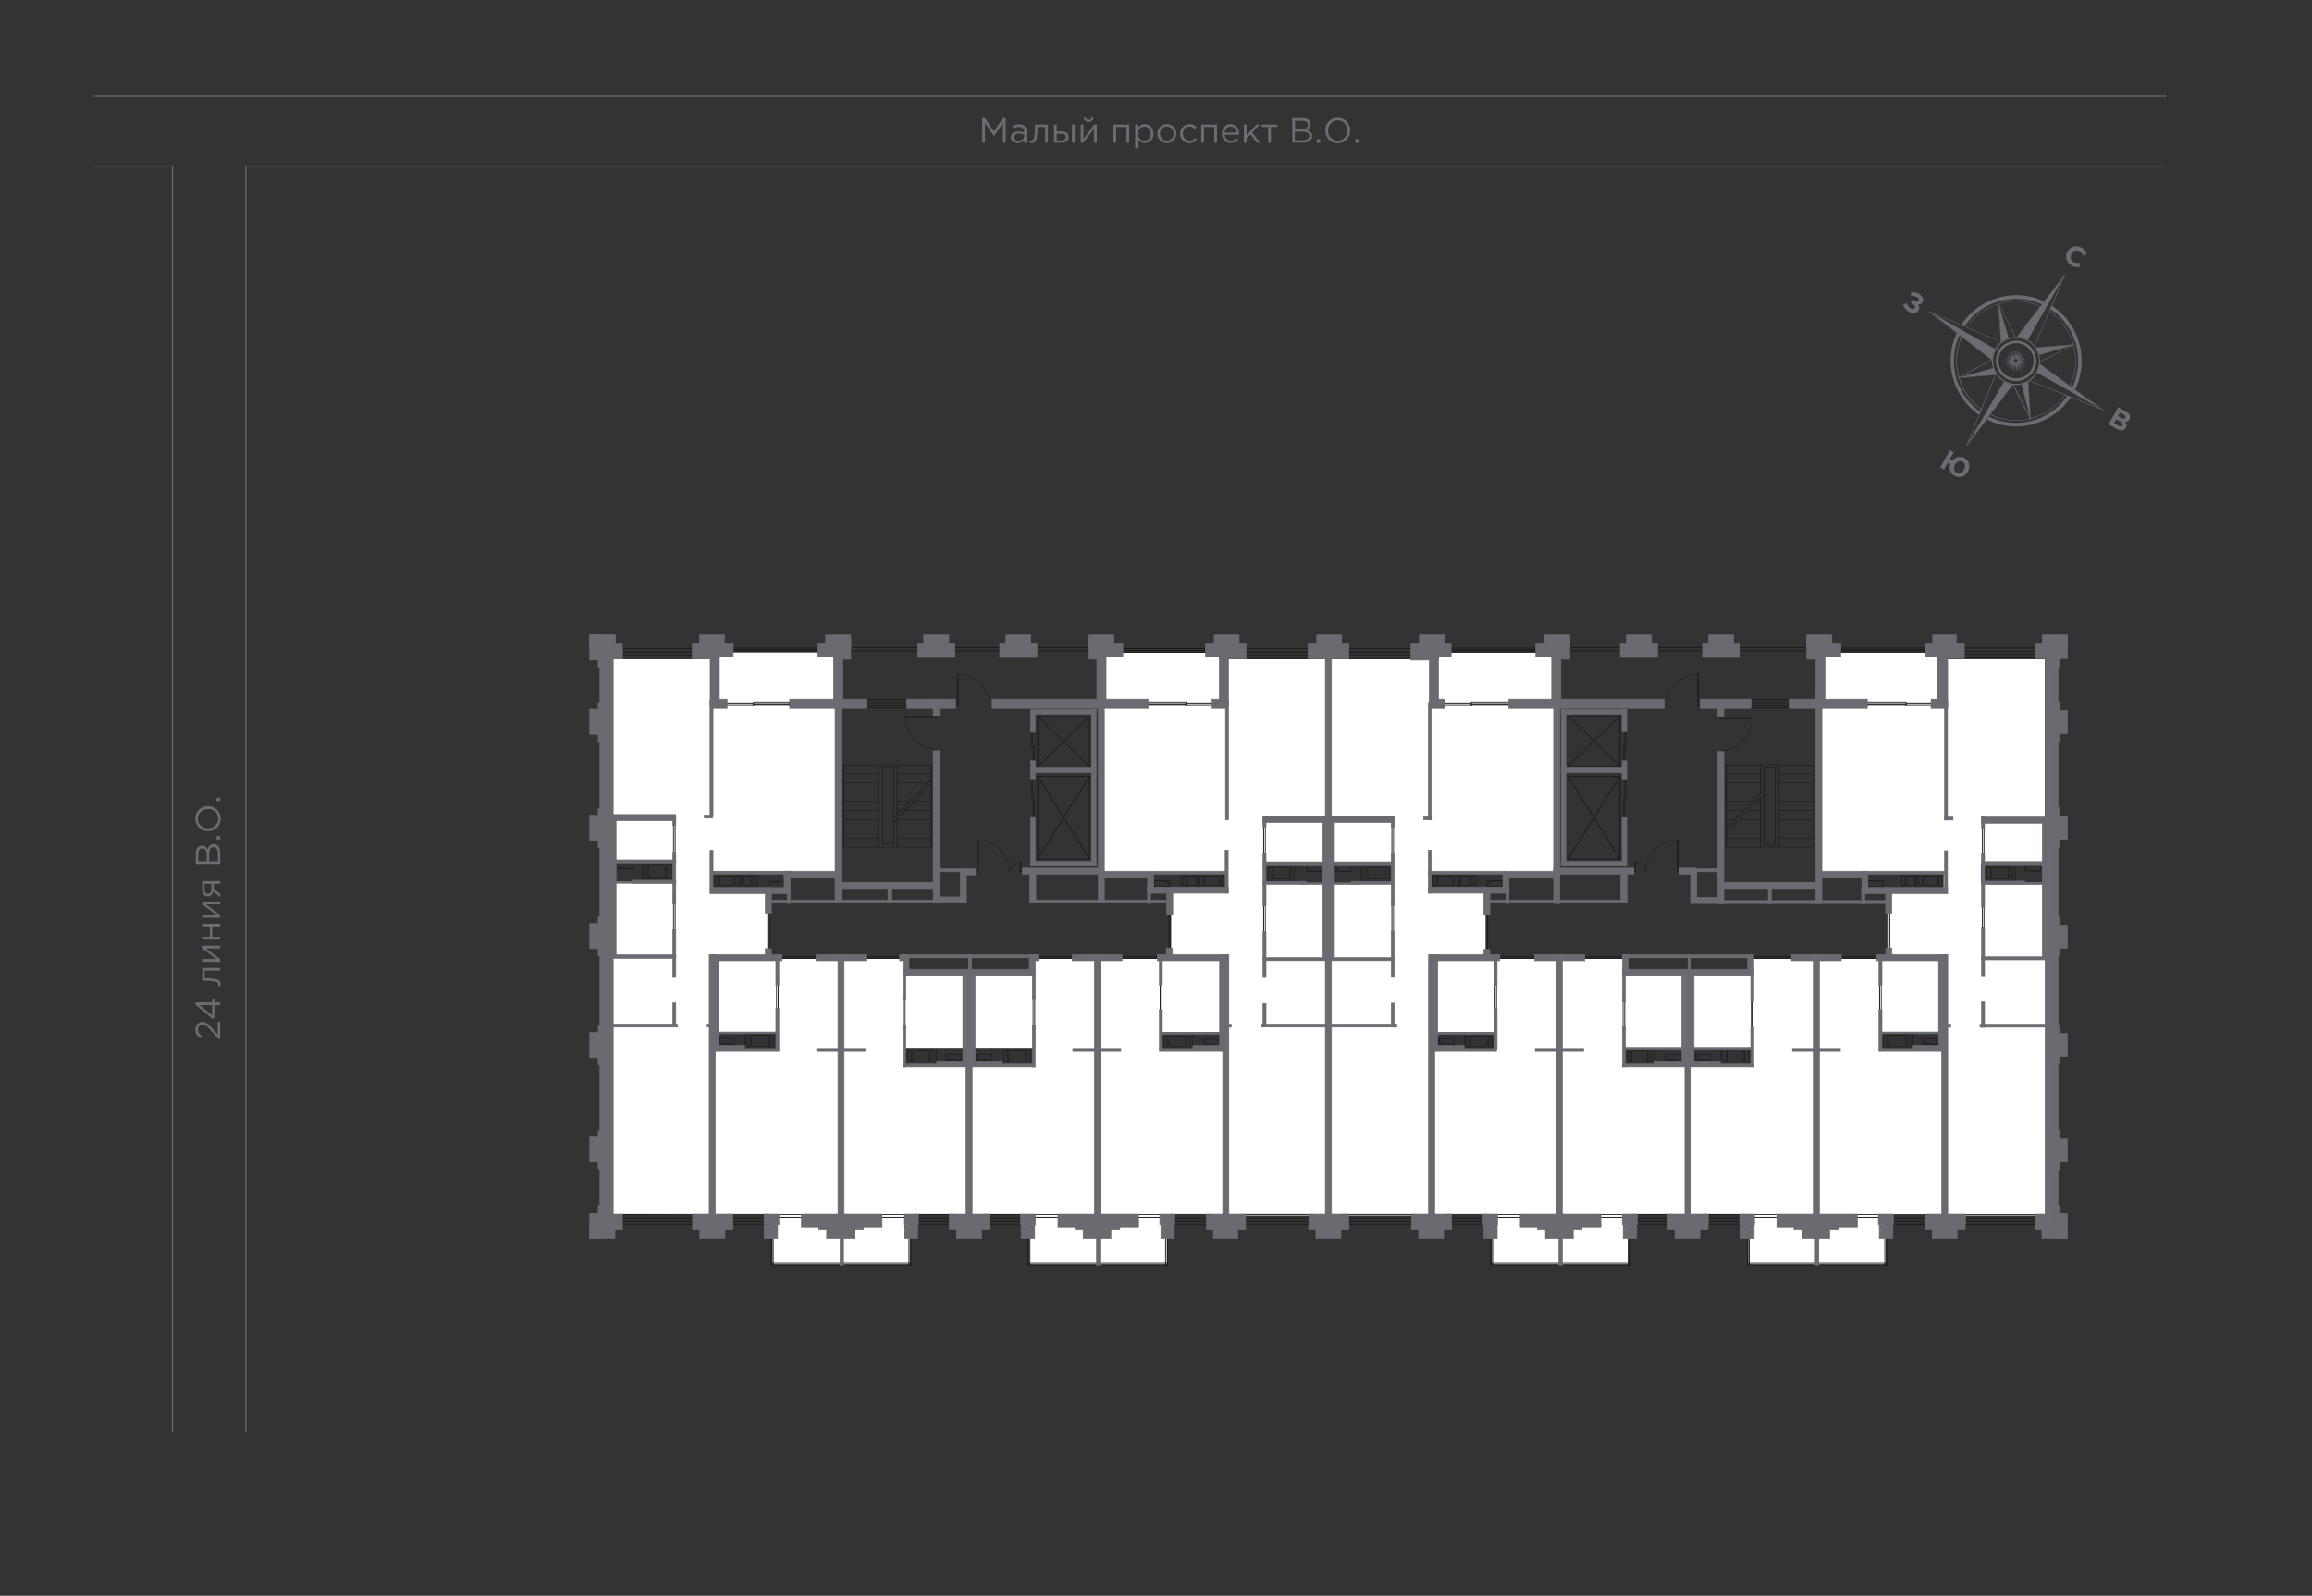 <?xml version="1.0" encoding="utf-8"?>
<!-- Generator: Adobe Illustrator 26.3.1, SVG Export Plug-In . SVG Version: 6.00 Build 0)  -->
<svg version="1.1" id="Слой_1" xmlns="http://www.w3.org/2000/svg" xmlns:xlink="http://www.w3.org/1999/xlink" x="0px" y="0px"
	 viewBox="0 0 2040.9 1408.8" style="enable-background:new 0 0 2040.9 1408.8;" xml:space="preserve">
<rect x="0" y="0" width="2040.9" height="1408.8" fill="#333333" stroke="none"/>
<style type="text/css">
	.st0{fill:none;stroke:#6A6C72;stroke-miterlimit:10;}
	.st1{fill:#6A6C72;}
	.st2{fill:#FFFFFF;}
	.st3{fill:#1A1A18;}
	.st4{fill:none;stroke:#1A1A18;stroke-width:0.75;stroke-miterlimit:10;}
	.st5{fill-rule:evenodd;clip-rule:evenodd;fill:#1A1A18;}
	.st6{fill:none;stroke:#1A1A18;stroke-width:0.5;stroke-miterlimit:10;}
	.st7{fill:none;stroke:#1A1A18;stroke-width:0.488;stroke-miterlimit:10;}
	.st8{fill:none;stroke:#1A1A18;stroke-width:0.481;stroke-miterlimit:10;}
	.st9{fill:none;stroke:#1A1A18;stroke-width:0.479;stroke-miterlimit:10;}
	.st10{fill:none;stroke:#1A1A18;stroke-width:0.476;stroke-miterlimit:10;}
	.st11{fill:none;stroke:#1A1A18;stroke-width:0.498;stroke-miterlimit:10;}
	.st12{fill:none;stroke:#1A1A18;stroke-width:0.497;stroke-miterlimit:10;}
	.st13{fill:#696B71;stroke:#696B71;stroke-width:0.5;stroke-miterlimit:10;}
</style>
<g id="_Слой_9">
	<g id="meter">
		<g>
			<polyline class="st0" points="82.8,146.6 152.3,146.6 152.3,1264.6 			"/>
			<line class="st0" x1="1912.1" y1="84.9" x2="82.8" y2="84.9"/>
			<polyline class="st0" points="217.1,1264.6 217.1,146.6 1912.1,146.6 			"/>
			<g>
				<path class="st1" d="M867,104.3h2.5l7.9,11.8l7.9-11.8h2.5V126h-2.4v-17.5l-7.9,11.6h-0.1l-7.9-11.6V126h-2.4L867,104.3
					L867,104.3z"/>
				<path class="st1" d="M892.3,121.3c0-3.4,2.8-5.2,6.9-5.2c2,0,3.5,0.3,4.9,0.7v-0.5c0-2.9-1.7-4.3-4.7-4.3
					c-1.9,0-3.4,0.5-4.9,1.1l-0.7-2c1.8-0.8,3.5-1.4,5.8-1.4s4,0.6,5.2,1.8c1.1,1.1,1.7,2.7,1.7,4.7v9.8h-2.4v-2.4
					c-1.1,1.4-2.9,2.7-5.8,2.7C895.3,126.4,892.3,124.7,892.3,121.3z M904.1,120.1v-1.5c-1.2-0.3-2.7-0.7-4.7-0.7
					c-3,0-4.7,1.3-4.7,3.3s1.9,3.2,4,3.2C901.7,124.5,904.1,122.7,904.1,120.1z"/>
				<path class="st1" d="M908.8,126l0.3-2c0.3,0.1,0.9,0.2,1.1,0.2c1.9,0,3.5-0.8,3.5-12.9V110H925v16h-2.4v-13.9h-6.7v0.4
					c0,12.5-2.3,13.8-5.3,13.8C910.2,126.3,909.3,126.2,908.8,126L908.8,126z"/>
				<path class="st1" d="M930.4,110h2.4v6h4.3c3.5,0,6.3,1.4,6.3,4.8c0,3.2-2.4,5.2-6,5.2h-6.9L930.4,110L930.4,110z M937.1,123.9
					c2.4,0,3.8-1,3.8-3c0-1.9-1.5-2.8-3.9-2.8h-4.2v5.9L937.1,123.9L937.1,123.9L937.1,123.9z M946.3,110h2.4v16h-2.4V110z"/>
				<path class="st1" d="M954,110h2.4v12.7l9.5-12.7h2.3v16h-2.4v-12.6l-9.5,12.7H954V110z M956.7,103.9l1.6-0.3
					c0.4,1.3,1.2,2.2,2.7,2.2s2.4-0.8,2.7-2.2l1.6,0.3c-0.4,2.2-2,3.8-4.4,3.8C958.7,107.7,957,106.1,956.7,103.9L956.7,103.9z"/>
				<path class="st1" d="M982.9,110h13.9v16h-2.4v-13.9h-9.1V126h-2.4V110z"/>
				<path class="st1" d="M1002.1,110h2.4v3.2c1.3-1.9,3.2-3.6,6.1-3.6c3.8,0,7.7,3,7.7,8.4c0,5.2-3.8,8.3-7.7,8.3
					c-3,0-4.9-1.6-6.1-3.4v8h-2.4V110z M1015.8,118c0-3.8-2.6-6.2-5.6-6.2s-5.8,2.5-5.8,6.2s2.8,6.2,5.8,6.2
					C1013.3,124.2,1015.8,121.9,1015.8,118z"/>
				<path class="st1" d="M1021.7,118c0-4.5,3.5-8.4,8.4-8.4c4.8,0,8.3,3.8,8.3,8.4c0,4.5-3.6,8.4-8.4,8.4S1021.7,122.6,1021.7,118
					L1021.7,118z M1035.9,118c0-3.4-2.6-6.3-6-6.3c-3.5,0-5.9,2.8-5.9,6.3s2.5,6.2,5.9,6.2C1033.5,124.3,1035.9,121.5,1035.9,118z"
					/>
				<path class="st1" d="M1041.7,118c0-4.5,3.5-8.4,8.2-8.4c3,0,4.9,1.3,6.4,2.9l-1.5,1.6c-1.3-1.3-2.8-2.4-4.9-2.4
					c-3.3,0-5.7,2.8-5.7,6.3s2.5,6.2,5.9,6.2c2,0,3.6-1.1,4.8-2.4l1.6,1.5c-1.6,1.8-3.5,3.1-6.5,3.1
					C1045.2,126.4,1041.7,122.6,1041.7,118z"/>
				<path class="st1" d="M1060.4,110h13.9v16h-2.4v-13.9h-9.1V126h-2.4V110z"/>
				<path class="st1" d="M1078.6,118c0-4.7,3.3-8.4,7.7-8.4c4.7,0,7.5,3.8,7.5,8.5v0.8h-12.7c0.3,3.4,2.8,5.3,5.6,5.3
					c2.2,0,3.8-0.9,5.1-2.3l1.5,1.3c-1.6,1.8-3.6,3-6.6,3C1082.2,126.4,1078.6,123,1078.6,118z M1091.4,117.1
					c-0.3-2.9-2-5.4-5.1-5.4c-2.8,0-4.9,2.3-5.2,5.4H1091.4L1091.4,117.1z"/>
				<path class="st1" d="M1098,110h2.4v9.2l8.8-9.2h2.9l-6.7,6.9l6.9,9.1h-2.8l-5.7-7.3l-3.4,3.5v3.9h-2.4L1098,110L1098,110
					L1098,110z"/>
				<path class="st1" d="M1119.4,112.1h-5.7V110h13.9v2.1h-5.7V126h-2.4L1119.4,112.1L1119.4,112.1L1119.4,112.1z"/>
				<path class="st1" d="M1140.7,104.3h9.2c2.5,0,4.5,0.7,5.7,1.9c0.9,0.9,1.4,2.1,1.4,3.5c0,2.8-1.7,4.3-3.4,5
					c2.6,0.8,4.7,2.3,4.7,5.3c0,3.7-3.1,5.9-7.9,5.9h-9.6L1140.7,104.3C1140.8,104.3,1140.7,104.3,1140.7,104.3L1140.7,104.3z
					 M1149.6,114c2.9,0,5-1.3,5-3.9c0-2.1-1.7-3.5-4.8-3.5h-6.6v7.5L1149.6,114L1149.6,114z M1150.4,123.8c3.3,0,5.3-1.5,5.3-3.9
					s-2-3.7-5.8-3.7h-6.9v7.7L1150.4,123.8L1150.4,123.8z"/>
				<path class="st1" d="M1162.4,122.8h2.9v3.3h-2.9V122.8z"/>
				<path class="st1" d="M1169.8,115.2c0-6,4.5-11.2,11.1-11.2s11,5.2,11,11.2s-4.5,11.2-11.1,11.2S1169.8,121.2,1169.8,115.2z
					 M1189.4,115.2c0-4.9-3.6-9-8.6-9s-8.5,4-8.5,9c0,4.9,3.6,9,8.6,9S1189.4,120.2,1189.4,115.2z"/>
				<path class="st1" d="M1196.4,122.8h2.9v3.3h-2.9V122.8z"/>
			</g>
			<g>
				<path class="st1" d="M192.6,917.1l-6.9-7.9c-2.9-3.3-4.7-4.5-6.8-4.5c-2.5,0-4.2,2-4.2,4.4c0,2.5,1.3,4.1,3.7,5.8l-1.3,1.8
					c-2.9-2-4.6-4-4.6-7.8c0-3.9,2.6-6.7,6.2-6.7c3.2,0,5.1,1.7,8.4,5.5l5.1,5.8V902h2.2v15.2L192.6,917.1L192.6,917.1L192.6,917.1z
					"/>
				<path class="st1" d="M189.3,887.4v11.4l-1.8,0.6l-14.9-12.3V885h14.7v-3.4h2v3.4h5.1v2.4H189.3L189.3,887.4z M187.3,887.4h-11.2
					l11.2,9.1V887.4z"/>
				<path class="st1" d="M194.5,870.7l-2-0.3c0.1-0.3,0.2-0.9,0.2-1.1c0-1.9-0.8-3.5-12.9-3.5h-1.3v-11.3h16v2.4h-13.9v6.7h0.4
					c12.5,0,13.8,2.3,13.8,5.3C194.7,869.3,194.6,870.2,194.5,870.7L194.5,870.7z"/>
				<path class="st1" d="M178.4,849.1v-2.4h12.7l-12.7-9.5v-2.3h16v2.4h-12.7l12.7,9.6v2.3L178.4,849.1L178.4,849.1z"/>
				<path class="st1" d="M178.4,829.5v-2.4h6.9v-9.2h-6.9v-2.4h16v2.4h-7v9.2h7v2.4H178.4z"/>
				<path class="st1" d="M178.4,810.2v-2.4h12.7l-12.7-9.5V796h16v2.4h-12.7l12.7,9.5v2.3H178.4z"/>
				<path class="st1" d="M188.3,787.1c-0.6,2.4-2.2,4.3-4.8,4.3c-2.9,0-5-2.2-5-6v-7.5h16v2.4h-5.8v4.4c2,1.5,3.9,2.9,5.8,4.4v2.9
					L188.3,787.1L188.3,787.1z M186.6,780.2h-6.1v5c0,2.4,1.1,3.8,3,3.8c2,0,3.1-1.6,3.1-3.8V780.2z"/>
				<path class="st1" d="M172.8,762.8v-9.2c0-2.5,0.7-4.5,1.9-5.7c0.9-0.9,2.1-1.4,3.5-1.4c2.8,0,4.3,1.7,5,3.4
					c0.8-2.6,2.3-4.7,5.3-4.7c3.7,0,5.9,3.1,5.9,7.9v9.6h-21.6L172.8,762.8L172.8,762.8L172.8,762.8z M182.4,754c0-2.9-1.3-5-3.9-5
					c-2.1,0-3.5,1.7-3.5,4.8v6.6h7.5V754H182.4L182.4,754z M192.3,753.1c0-3.3-1.5-5.3-3.9-5.3s-3.7,2-3.7,5.8v6.9h7.7v-7.4H192.3z"
					/>
				<path class="st1" d="M191.2,741.1v-2.9h3.3v2.9H191.2z"/>
				<path class="st1" d="M183.6,733.8c-6,0-11.2-4.5-11.2-11.1s5.2-11,11.2-11s11.2,4.5,11.2,11.1
					C194.9,729.4,189.7,733.8,183.6,733.8z M183.6,714.2c-4.9,0-9,3.6-9,8.6s4,8.5,9,8.5c4.9,0,9-3.6,9-8.6S188.6,714.2,183.6,714.2
					z"/>
				<path class="st1" d="M191.2,707.2v-2.9h3.3v2.9H191.2z"/>
			</g>
			<g>
				<g>
					<path class="st1" d="M1800.2,313.4l29.2-8.7l1.2-0.4l-33.2,2.6C1798.7,308.9,1799.7,311.1,1800.2,313.4z"/>
					<path class="st1" d="M1729.9,333.2l-1.2,0.3l32.4-2.7l0.5-1.1c-0.9-1.5-1.6-3-2.2-4.7L1729.9,333.2L1729.9,333.2z"/>
					<path class="st1" d="M1784.5,339.2l7.6,29.6l0.3,1.2l-2.2-33.1C1788.4,338,1786.5,338.8,1784.5,339.2L1784.5,339.2z"/>
					<path class="st1" d="M1773.1,298.4l-8.6-29l-0.3-1.2l2.4,33.5l0.2,0.1C1768.7,300.3,1770.8,299.2,1773.1,298.4z"/>
					<path class="st1" d="M1831.8,343.9c12.7-26.2,3.9-58-20.4-73.9l12.5-29.4l-19.5,25.5c-26-12.3-57.4-3.4-73.1,20.7l-29.4-12.4
						l25.4,19.6c-12,25.6-3.6,56.2,19.6,72.2l-11.6,28.5l18.5-24.4c26.1,13.1,58,4.6,74.1-19.5l29.8,11.8L1831.8,343.9L1831.8,343.9
						z M1830.6,304.6l1.2-0.6l-1.3,0.1c-3.3-11.6-10.6-22.1-21.1-29.3l0.8-1.8c22.5,15,30.7,44.5,19.1,69l-1.6-1.2
						C1833,329.2,1833.8,316.3,1830.6,304.6z M1764.3,268.1l-0.5-0.9l0.1,1c-11.1,3.5-21,10.5-27.9,20.7l-1.8-0.8
						c14.9-22.2,43.9-30.4,68.2-19.4l-1.2,1.6C1789.2,265,1776.2,264.5,1764.3,268.1L1764.3,268.1z M1736.4,289
						c6.8-10,16.6-17,27.5-20.4l2.3,33L1736.4,289z M1729.4,332.9c-3.3-11.4-2.7-23.9,2.4-35.4l26,20.1L1729.4,332.9z M1728.9,333.2
						l-1.3,0.7l1.4-0.1c3.2,10.9,10,20.7,19.6,27.7l-0.8,1.9c-21.3-15.1-29-43.4-18.2-67.2l1.6,1.2
						C1726.2,308.9,1725.6,321.6,1728.9,333.2L1728.9,333.2z M1748.9,361c-9.5-6.9-16.1-16.6-19.3-27.3l31.5-2.6L1748.9,361z
						 M1736,393.3l1-1.6l-0.1,0.1l25.1-61.6c-0.1-0.2-0.2-0.3-0.3-0.5l-0.5,1.1l-32.4,2.7l1.2-0.3h-0.1l28.4-15.3l0.3,0.2v-0.3
						l-55.2-42.6l1.7,1l61.3,25.8c0.1-0.1,0.3-0.2,0.4-0.3l-0.2-0.1l-2.4-33.5l0.3,1.2l14.4,28h0.5l-14.9-28.9
						c11.7-3.5,24.5-3,36.3,2.2l-20.4,26.7h0.3l42.3-55.2l-1,1.7l-26,61.1c0.1,0.1,0.2,0.3,0.3,0.4l12.8-30.2
						c10.4,7.1,17.6,17.4,20.9,28.9l-32.7,2.6c0,0.1,0.1,0.1,0.1,0.2l33.2-2.6l-1.2,0.4l-28.5,14.4v0.5l29.3-14.8
						c3.2,11.6,2.4,24.2-3,35.8l-26.5-19.3v0.3l55.4,40.3l-1.7-1l0.2,0.1l-62.8-24.9c-0.2,0.1-0.3,0.2-0.5,0.3l31.3,12.4
						c-7.4,10.5-18.1,17.6-29.9,20.5l-2.1-32.4c-0.1,0-0.1,0.1-0.2,0.1l2.2,33.1l-0.3-1.2v0.1l-14.8-29.3c-0.2,0-0.3,0-0.5-0.1
						L1736,393.3L1736,393.3z M1791.8,369.5c-11.3,2.7-23.6,1.7-34.7-3.7l19.7-26L1791.8,369.5z M1792,369.9l0.6,1.3l-0.1-1.4
						c12-3,22.9-10.2,30.3-20.8l1.9,0.7c-15.3,22.2-44.8,30-69.2,18.1l1.2-1.6C1768.1,371.6,1780.5,372.7,1792,369.9L1792,369.9z"/>
					<path class="st1" d="M1790.1,300.1l31.8-56.2l1-1.7l-42.3,55.2C1783.9,297.5,1787.1,298.4,1790.1,300.1L1790.1,300.1z"/>
					<path class="st1" d="M1776.8,339.6c-2.6-0.4-5.1-1.2-7.5-2.5c-0.1,0-0.2-0.1-0.3-0.2l-32,54.8l-1,1.6L1776.8,339.6
						L1776.8,339.6z"/>
					<path class="st1" d="M1798.1,329l56.2,31.8l1.7,1l-55.4-40.3C1800.3,324.1,1799.5,326.7,1798.1,329L1798.1,329z"/>
					<path class="st1" d="M1761.2,308.1l-56.2-31.9l-1.7-1l55.2,42.6C1758.6,314.6,1759.5,311.2,1761.2,308.1z"/>
					<path class="st1" d="M1769,336.9c0.1,0.1,0.2,0.1,0.3,0.2c2.4,1.4,5,2.2,7.5,2.5c0.2,0,0.3,0,0.5,0.1c2.4,0.3,4.9,0.1,7.2-0.4
						c2-0.5,3.9-1.2,5.7-2.2c0.1,0,0.1-0.1,0.2-0.1c0.3-0.2,0.6-0.3,0.8-0.5c0.2-0.1,0.3-0.2,0.5-0.3c2.6-1.8,4.8-4.1,6.5-7
						c1.4-2.4,2.2-4.9,2.5-7.5v-0.3c0.1-0.6,0.1-1.1,0.1-1.7v-0.5c0-1.9-0.2-3.9-0.7-5.8c-0.6-2.3-1.5-4.5-2.8-6.4
						c0-0.1-0.1-0.1-0.1-0.2c-0.3-0.4-0.6-0.9-0.9-1.3c-0.1-0.1-0.2-0.3-0.3-0.4c-1.6-1.9-3.6-3.6-5.9-4.9c-3-1.7-6.2-2.6-9.5-2.7
						h-1.8c-2,0.1-3.9,0.4-5.8,1c-2.3,0.7-4.5,1.9-6.4,3.4c-0.1,0.1-0.3,0.2-0.4,0.3c-2,1.6-3.7,3.6-5.1,6c-1.7,3.1-2.6,6.4-2.7,9.8
						v0.3c0,2.3,0.3,4.7,1,6.9c0.5,1.6,1.2,3.2,2.2,4.7c0.1,0.2,0.2,0.3,0.3,0.5C1763.7,332.9,1766,335.2,1769,336.9L1769,336.9z
						 M1762,308.6c5.5-9.7,17.9-13.2,27.7-7.7c9.7,5.5,13.2,17.9,7.7,27.7s-17.9,13.2-27.7,7.7
						C1759.9,330.7,1756.5,318.3,1762,308.6z"/>
					<path class="st1" d="M1770.9,334.1c8.5,4.8,19.4,1.8,24.3-6.7c4.8-8.5,1.8-19.4-6.7-24.3c-8.5-4.8-19.4-1.8-24.3,6.7
						S1762.4,329.2,1770.9,334.1z M1766.1,310.9c4.2-7.5,13.7-10.1,21.2-5.9s10.1,13.7,5.9,21.2s-13.7,10.1-21.2,5.9
						C1764.6,327.9,1761.9,318.4,1766.1,310.9z"/>
					<path class="st1" d="M1778,313.2c0,0,0.2,1,0.5,1.9c0.2,0.8,0.5,1.5,0.5,1.8c-0.1-0.3-0.4-1-0.7-1.7c-0.4-0.9-0.9-1.8-0.9-1.8
						s-0.5-0.9-1-1.7c-0.5-0.9-1.1-1.7-1.1-1.7s0.3,0.9,0.7,1.9l0.8,1.8c0,0,0.4,0.9,0.9,1.8c0.4,0.7,0.8,1.4,0.9,1.6
						c-0.2-0.2-0.6-0.9-1.1-1.5c-0.6-0.8-1.3-1.5-1.3-1.5s-0.7-0.7-1.4-1.4c-0.7-0.7-1.5-1.4-1.5-1.4s0.5,0.8,1.1,1.7
						c0.6,0.8,1.2,1.6,1.2,1.6s0.6,0.8,1.3,1.5c0.5,0.6,1.1,1.1,1.3,1.3c-0.2-0.2-0.8-0.7-1.4-1.2c-0.8-0.6-1.6-1.2-1.6-1.2
						s-0.8-0.6-1.7-1c-0.9-0.5-1.8-0.9-1.8-0.9s0.7,0.7,1.5,1.3c0.8,0.6,1.6,1.2,1.6,1.2l2.3,1.7c-0.2-0.1-0.5-0.2-0.8-0.4l-1.8-0.8
						c0,0-0.9-0.4-1.9-0.7c-1-0.3-1.9-0.6-1.9-0.6s0.9,0.5,1.7,1c0.9,0.5,1.8,0.9,1.8,0.9l1.8,0.8c0.7,0.3,1.5,0.5,1.8,0.6
						c-0.3-0.1-1-0.3-1.8-0.4c-1-0.2-2-0.3-2-0.3l-2-0.2c-1-0.1-2-0.1-2-0.1s1,0.3,1.9,0.5c1,0.2,1.9,0.4,1.9,0.4s1,0.2,2,0.3
						c0.8,0.1,1.6,0.2,1.8,0.2h-1.9c-1,0-2,0.1-2,0.1l-2,0.2c-1,0.1-2,0.4-2,0.4s1,0.1,2,0.1h2c0,0,1,0,2-0.1
						c0.8-0.1,1.6-0.2,1.8-0.2c-0.3,0.1-1,0.2-1.8,0.4c-1,0.3-1.9,0.6-1.9,0.6s-0.9,0.3-1.9,0.7l-1.8,0.8c0,0,1-0.2,2-0.4
						c1-0.2,1.9-0.5,1.9-0.5s1-0.3,1.9-0.6c0.7-0.3,1.5-0.5,1.7-0.7c-0.3,0.1-1,0.5-1.7,0.8c-0.9,0.5-1.7,1-1.7,1s-0.8,0.5-1.6,1.1
						c-0.8,0.6-1.6,1.2-1.6,1.2l1.8-0.8c0.9-0.4,1.8-0.9,1.8-0.9s0.9-0.5,1.7-1c0.7-0.4,1.3-0.9,1.5-1c-0.2,0.2-0.8,0.7-1.4,1.2
						c-0.7,0.7-1.4,1.4-1.4,1.4s-0.7,0.7-1.4,1.5c-0.7,0.7-1.3,1.5-1.3,1.5s0.8-0.6,1.6-1.2c0.8-0.6,1.5-1.3,1.5-1.3
						s0.7-0.7,1.4-1.4c0.7-0.7,1.2-1.4,1.3-1.5l0,0l-0.1-0.1l-0.1-0.1l-0.1-0.1l0,0l-0.1-0.2v-0.2l0,0v-0.4l0,0v-0.4l0,0V318l0,0
						l0.1-0.2c0,0,0.1-0.1,0.1-0.2l0.1-0.1c0-0.1,0.1-0.1,0.1-0.2l0,0l0.1-0.1l0.1-0.1l0.1-0.1c0,0,0.1,0,0.1-0.1l0,0l0.2-0.1h0.2
						l0.2-0.1h0.8c0,0,0.2,0,0.2,0.1h0.2c0.1,0,0.1,0.1,0.1,0.1l0,0l0.1,0.1c0,0,0.2,0.1,0.1,0.1l0,0l0.1,0.1l0,0l0.1,0.1l0.1,0.1
						c0,0,0.1,0.1,0.1,0.2l0,0v0.4l0,0v0.4l0,0v0.4l0,0v0.2l-0.1,0.2v0.2l0,0l-0.1,0.1c0,0.1-0.1,0.1-0.1,0.2l0,0l-0.1,0.1l-0.1,0.1
						l0,0l-0.1,0.1l-0.1,0.1l-0.2,0.1h-0.2l-0.2,0.1h-0.8c0,0-0.2,0-0.2-0.1h-0.3c-0.1,0-0.1-0.1-0.1-0.1l-0.1-0.1
						c0,0-0.1,0-0.1-0.1c-0.1,0.1-0.6,0.8-1.2,1.6c-0.6,0.8-1,1.7-1,1.7l-1.8,3.5l2.4-3.2c0,0,0.6-0.8,1.1-1.7
						c0.4-0.7,0.8-1.4,0.9-1.6c-0.1,0.3-0.4,1-0.7,1.7c-0.4,0.9-0.7,1.9-0.7,1.9s-0.3,0.9-0.6,1.9c-0.3,1-0.5,1.9-0.5,1.9
						s0.5-0.9,0.9-1.8l0.8-1.8c0,0,0.4-0.9,0.7-1.9c0.2-0.8,0.4-1.5,0.5-1.8c-0.1,0.3-0.2,1-0.3,1.8l-0.2,2c0,0-0.1,1-0.1,2v2
						c0,0,0.3-1,0.4-1.9c0.2-1,0.3-2,0.3-2l0.2-2c0.1-0.8,0.1-1.6,0.1-1.9c0,0.3,0,1.1,0.1,1.9l0.2,2c0,0,0.1,1,0.4,2
						c0.2,1,0.5,1.9,0.5,1.9v-2c0-1-0.1-2-0.1-2s-0.1-1-0.3-2c-0.1-0.8-0.3-1.5-0.3-1.8c0.1,0.3,0.3,1,0.5,1.8
						c0.3,0.9,0.7,1.9,0.7,1.9l0.8,1.8c0.4,0.9,0.9,1.8,0.9,1.8s-0.2-1-0.5-1.9c-0.3-1-0.6-1.9-0.6-1.9s-0.3-0.9-0.7-1.8
						c-0.3-0.7-0.6-1.4-0.8-1.7c0.1,0.2,0.5,0.9,0.9,1.6c0.5,0.8,1.1,1.7,1.1,1.7s0.6,0.8,1.2,1.6c0.6,0.8,1.3,1.5,1.3,1.5
						s-0.4-0.9-0.9-1.8s-1-1.7-1-1.7s-0.5-0.8-1.1-1.6c-0.5-0.6-0.9-1.3-1.1-1.5c0.2,0.2,0.7,0.8,1.3,1.3c0.7,0.7,1.4,1.4,1.4,1.4
						s0.7,0.7,1.5,1.3c0.8,0.6,1.6,1.2,1.6,1.2s-0.6-0.8-1.3-1.5c-0.7-0.8-1.4-1.4-1.4-1.4s-0.7-0.7-1.5-1.3c-0.5-0.4-1.1-0.8-1.4-1
						c0.3,0.2,0.9,0.6,1.5,0.8c0.9,0.5,1.8,0.9,1.8,0.9l3.5,1.8c0,0,0-0.1,0.1-0.2l0,0c0,0-0.1,0-0.1-0.1c-0.1-0.1-0.2-0.2-0.4-0.3
						c-0.3-0.2-0.7-0.5-1.1-0.8c-0.8-0.6-1.7-1.1-1.7-1.1s-0.8-0.5-1.7-1c-0.7-0.4-1.4-0.7-1.7-0.8c0.3,0.1,1,0.4,1.7,0.6
						c0.9,0.3,1.9,0.6,1.9,0.6s1,0.3,1.9,0.5c1,0.2,2,0.3,2,0.3l-1.8-0.8c-0.9-0.4-1.9-0.7-1.9-0.7s-0.9-0.3-1.9-0.5
						c-0.8-0.2-1.5-0.4-1.8-0.4c0.3,0,1.1,0.1,1.8,0.2c1,0.1,2,0.1,2,0.1h2c1,0,2-0.1,2-0.1s-1-0.2-2-0.3l-2-0.2c0,0-1-0.1-2-0.1
						h-1.9c0.3,0,1.1-0.1,1.8-0.2c1-0.1,1.9-0.4,1.9-0.4s1-0.2,1.9-0.5c1-0.3,1.9-0.6,1.9-0.6s-1,0-2,0.1s-2,0.3-2,0.3
						s-1,0.2-1.9,0.4c-0.8,0.2-1.5,0.4-1.8,0.4c0.3-0.1,1-0.3,1.7-0.6l1.8-0.8c0,0,0.9-0.4,1.8-0.9s1.7-1,1.7-1s-1,0.3-1.9,0.6
						c-0.9,0.3-1.9,0.7-1.9,0.7l-1.8,0.8c-0.7,0.3-1.4,0.7-1.6,0.8c0.2-0.2,0.9-0.6,1.6-1c0.8-0.6,1.6-1.2,1.6-1.2s0.8-0.6,1.5-1.3
						c0.7-0.7,1.4-1.4,1.4-1.4s-0.9,0.5-1.7,1c-0.8,0.5-1.6,1.1-1.6,1.1s-0.8,0.6-1.6,1.2c-0.6,0.5-1.2,1-1.4,1.2
						c0.2-0.2,0.7-0.8,1.3-1.4c0.7-0.7,1.3-1.5,1.3-1.5s0.6-0.8,1.2-1.6c0.6-0.8,1-1.7,1-1.7s-0.8,0.7-1.4,1.4
						c-0.7,0.7-1.3,1.5-1.3,1.5l-2.3,3.1l1.8-3.4l0.8-1.8c0.4-0.9,0.7-1.9,0.7-1.9s-0.6,0.8-1.1,1.7c-0.5,0.8-1,1.7-1,1.7
						s-0.5,0.9-0.9,1.8c-0.3,0.7-0.6,1.5-0.7,1.7c0.1-0.3,0.3-1,0.5-1.8c0.3-1,0.5-1.9,0.5-1.9s0.2-1,0.3-2l0.2-2
						c0,0-0.4,0.9-0.7,1.9c-0.3,0.9-0.5,1.9-0.5,1.9s-0.2,1-0.4,1.9c-0.2,0.8-0.3,1.5-0.3,1.8c0-0.3,0.1-1.1,0.1-1.8v-2
						c0,0,0-1-0.1-2l-0.2-2l-0.2,2c-0.1,1-0.1,2-0.1,2v2c0,0.8,0.1,1.6,0.1,1.9c0-0.3-0.2-1.1-0.3-1.8c-0.2-1-0.5-1.9-0.5-1.9
						s-0.3-1-0.6-1.9c-0.3-0.9-0.7-1.9-0.7-1.9s0.1,1,0.3,2C1777.8,312.2,1778,313.2,1778,313.2L1778,313.2z M1778.8,320.1
						L1778.8,320.1C1778.8,320,1778.8,320,1778.8,320.1z M1780.3,317L1780.3,317z"/>
				</g>
				<path class="st1" d="M1825.1,222c2.4-4.3,7.7-6,12.4-3.4c2.9,1.6,3.8,3.6,4.5,5.8l-3.3,1.2c-0.6-1.7-1.2-2.9-2.9-3.9
					c-2.6-1.4-5.6-0.4-7.1,2.3c-1.5,2.6-0.9,5.8,1.7,7.3c1.7,1,3.2,0.9,5,0.5l0.8,3.5c-2.5,0.8-4.8,0.7-7.7-0.9
					C1824,231.7,1822.6,226.4,1825.1,222L1825.1,222z"/>
				<path class="st1" d="M1721.6,409.7l-2.1-1.2l-3.5,6.1l-3.3-1.9l8.6-15.2l3.3,1.9l-3.4,6l2.1,1.2c2.7-3.2,7-4.3,10.9-2.2
					c4.3,2.5,5.4,7.6,2.9,12s-7.5,6.1-11.9,3.6C1721.4,418.1,1720.1,413.8,1721.6,409.7z M1733.7,414.7c1.5-2.7,1.1-5.7-1.3-7
					c-2.3-1.3-5.1-0.2-6.6,2.6c-1.5,2.7-1.1,5.7,1.2,7.1C1729.4,418.6,1732.2,417.4,1733.7,414.7L1733.7,414.7z"/>
				<path class="st1" d="M1869.9,359.5l7,4c1.7,1,2.8,2.2,3.2,3.6c0.3,1.1,0.2,2.1-0.4,3.2c-1,1.7-2.4,2.1-3.8,2.1
					c1.4,1.7,1.9,3.3,0.7,5.4c-1.6,2.8-4.6,2.9-8,0.9l-7.2-4.1L1869.9,359.5L1869.9,359.5z M1872.8,369.2c1.5,0.8,2.7,0.9,3.3-0.3
					c0.6-1,0.1-2-1.3-2.8l-3.3-1.9l-1.8,3.2L1872.8,369.2L1872.8,369.2z M1870.2,375.8c1.5,0.8,2.7,0.8,3.3-0.4c0.6-1,0.2-2.1-1.5-3
					l-3.9-2.2l-1.9,3.3L1870.2,375.8L1870.2,375.8z"/>
				<path class="st1" d="M1697.2,266.7c-1.1,1.9-2.7,2.3-4.4,2.1c1.3,1.4,1.9,3.3,0.8,5.2c-1.5,2.6-4.8,3.3-8.3,1.3
					c-3.2-1.8-4.6-3.8-5.3-6.4l3.1-1.3c0.5,1.9,1.8,3.5,3.7,4.7c1.4,0.8,2.9,0.8,3.6-0.4c0.7-1.3-0.3-2.5-2-3.5l-1.8-1l1.6-2.8
					l1.7,1c1.8,1,3.1,0.9,3.7-0.2s0-2.3-1.5-3.1c-1.9-1.1-3.4-1.1-5-0.7l-0.6-3.1c2.2-0.7,4.6-0.7,7.5,1
					C1697.3,261.4,1698.6,264.4,1697.2,266.7L1697.2,266.7z"/>
			</g>
		</g>
	</g>
</g>
<g id="Apartments">
	<polygon id="APT-182" class="st2" points="1172.6,582 1080.4,582 1080.4,576.3 971,576.3 971,770.6 1082.9,770.6 1082.9,785 
		1033.7,785 1033.7,844.7 1083.5,844.7 1083.5,1073.1 1173.1,1073.1 1173.1,780.1 1116.2,780.1 1116.2,762.8 1172.6,762.8 	"/>
	<polygon id="APT-256" class="st2" points="1172.9,582 1265,582 1265,576.3 1374.4,576.3 1374.4,770.6 1262.6,770.6 1262.6,785 
		1311.8,785 1311.8,844.7 1261.9,844.7 1261.9,1073.1 1172.4,1073.1 1172.4,780.1 1229.2,780.1 1229.2,762.8 1172.8,762.8 	"/>
	<polygon id="APT-186" class="st2" points="742.5,1065.1 742.5,846.5 634.3,846.5 630.1,844.8 630.1,911.3 686.3,911.3 686.3,927.3 
		629.3,927.3 629.3,1072.7 682.1,1072.7 682.1,1116.1 742.6,1116.1 742.6,1065.1 	"/>
	<polygon id="APT-185" class="st2" points="855.8,940.3 798.7,940.3 798.7,925.1 854.9,925.1 854.9,857.1 799.7,857.1 799.7,846.5 
		742.5,846.5 742.5,1063.3 742.4,1063.3 742.4,1116.1 803.1,1116.1 803.1,1072.2 855.8,1071.9 	"/>
	<polygon id="APT-184" class="st2" points="912,846.5 912,857.1 856.8,857.1 856.8,925.1 913,925.1 913,940.3 855.9,940.3 
		855.9,1071.9 908.9,1072.3 908.9,1116.1 969.2,1116.1 969.2,1072.7 969.2,1055 969.2,846.5 	"/>
	<polygon id="APT-183" class="st2" points="1082.4,927.3 1025.4,927.3 1025.4,911.3 1081.6,911.3 1081.6,844.8 1077.4,846.5 
		969.2,846.5 969.2,1057 969.2,1072.7 969.2,1116.1 1030,1116.1 1030,1072.7 1082.4,1072.7 	"/>
	<polygon id="APT-187" class="st2" points="630.1,575.8 630.1,581.8 533.8,581.8 533.8,759.6 595.3,759.6 595.3,778.4 533.8,778.4 
		533.8,1071.9 630.1,1072.7 630.1,844.8 677.9,844.8 677.9,785.1 628.1,785.1 628.1,769.5 696.3,769.5 696.3,771.9 739.3,771.9 
		739.3,575.8 	"/>
	<polygon id="APT-251" class="st2" points="1805,582 1712.8,582 1712.8,576.3 1603.4,576.3 1603.4,770.6 1715.3,770.6 1715.3,785 
		1666.1,785 1666.1,844.7 1715.9,844.7 1715.9,1073.1 1805.5,1073.1 1805.5,780.1 1748.6,780.1 1748.6,762.8 1805,762.8 	"/>
	<polygon id="APT-255" class="st2" points="1376.8,1063 1376.8,846.5 1268.5,846.5 1264.4,844.8 1264.4,911.3 1320.5,911.3 
		1320.5,927.3 1263.5,927.3 1263.5,1072.7 1317.1,1072.7 1317.1,1116.1 1376.8,1116.1 	"/>
	<polygon id="APT-254" class="st2" points="1490.1,940.3 1433,940.3 1433,925.1 1489.1,925.1 1489.1,857.1 1434,857.1 1434,846.5 
		1376.8,846.5 1376.8,1072.7 1376.8,1072.7 1376.8,1116.1 1438.1,1116.1 1438.1,1072.2 1490.1,1071.9 	"/>
	<polygon id="APT-253" class="st2" points="1603.4,846.5 1546.2,846.5 1546.2,857.1 1491.1,857.1 1491.1,925.1 1547.2,925.1 
		1547.2,940.3 1490.1,940.3 1490.1,1071.9 1543.5,1072.3 1543.5,1116.1 1603.3,1116.1 1603.3,1072.7 1603.4,1072.7 	"/>
	<polygon id="APT-252" class="st2" points="1716.7,927.3 1659.7,927.3 1659.7,911.3 1715.8,911.3 1715.8,844.8 1711.6,846.5 
		1603.4,846.5 1603.4,1059.2 1603.4,1072.7 1603.4,1116.1 1664.5,1116.1 1664.5,1072.7 1716.7,1072.7 	"/>
</g>
<g id="glazing">
	<g>
		<path class="st3" d="M618.3,573v8.1h-69.5V573H618.3 M619,572.2h-71v9.6h71V572.2L619,572.2L619,572.2z"/>
		<path class="st3" d="M618.3,576.2v1.7h-69.5v-1.7H618.3 M619,575.4h-71v3.2h71V575.4L619,575.4L619,575.4z"/>
	</g>
	<g>
		<path class="st3" d="M805.3,618.1v6.7h-44.1v-6.7H805.3 M806.1,617.3h-45.6v8.2h45.6V617.3L806.1,617.3z"/>
		<path class="st3" d="M805.3,620.8v1.2h-44.1v-1.2H805.3 M806.1,620.1h-45.6v2.7h45.6V620.1L806.1,620.1z"/>
	</g>
	<g>
		<path class="st3" d="M1585,618.1v6.7h-44.1v-6.7H1585 M1585.8,617.3h-45.6v8.2h45.6V617.3L1585.8,617.3z"/>
		<path class="st3" d="M1585,620.8v1.2h-44.1v-1.2H1585 M1585.8,620.1h-45.6v2.7h45.6V620.1L1585.8,620.1z"/>
	</g>
	<g>
		<path class="st3" d="M1797.3,572.4v8.1h-69.5v-8.1H1797.3 M1798.1,571.7h-71v9.6h71V571.7L1798.1,571.7z"/>
		<path class="st3" d="M1797.3,575.6v1.7h-69.5v-1.7H1797.3 M1798.1,574.9h-71v3.2h71V574.9L1798.1,574.9z"/>
	</g>
	<g>
		<path class="st3" d="M1797.2,1072.6v8.1h-69.5v-8.1H1797.2 M1797.9,1071.9h-71v9.6h71V1071.9L1797.9,1071.9z"/>
		<path class="st3" d="M1797.2,1075.8v1.7h-69.5v-1.7H1797.2 M1797.9,1075h-71v3.2h71V1075L1797.9,1075z"/>
	</g>
	<g>
		<path class="st3" d="M1705.7,1072.6v8.1h-35.3v-8.1H1705.7 M1706.4,1071.9h-36.8v9.6h36.8V1071.9L1706.4,1071.9z"/>
		<path class="st3" d="M1705.7,1075.8v1.7h-35.3v-1.7H1705.7 M1706.4,1075h-36.8v3.2h36.8V1075L1706.4,1075z"/>
	</g>
	<g>
		<path class="st3" d="M1539.9,1072.6v8.1h-35.3v-8.1H1539.9 M1540.6,1071.8h-36.8v9.6h36.8V1071.8L1540.6,1071.8z"/>
		<path class="st3" d="M1539.9,1075.8v1.7h-35.3v-1.7H1539.9 M1540.6,1075h-36.8v3.2h36.8V1075L1540.6,1075z"/>
	</g>
	<g>
		<path class="st3" d="M1476,1072.6v8.1h-35.3v-8.1H1476 M1476.7,1071.8H1440v9.6h36.8v-9.6H1476.7z"/>
		<path class="st3" d="M1476,1075.8v1.7h-35.3v-1.7H1476 M1476.7,1075H1440v3.2h36.8v-3.2H1476.7z"/>
	</g>
	<g>
		<path class="st3" d="M1313,1072.6v8.1h-35.4v-8.1H1313 M1313.8,1071.8h-36.9v9.6h36.9V1071.8L1313.8,1071.8z"/>
		<path class="st3" d="M1313,1075.8v1.7h-35.4v-1.7H1313 M1313.8,1075h-36.9v3.2h36.9V1075L1313.8,1075z"/>
	</g>
	<g>
		<path class="st3" d="M1248.3,1072.6v8.1h-63.2v-8.1H1248.3 M1249.1,1071.8h-64.7v9.6h64.7V1071.8L1249.1,1071.8z"/>
		<path class="st3" d="M1248.3,1075.8v1.7h-63.2v-1.7H1248.3 M1249.1,1075h-64.7v3.2h64.7V1075L1249.1,1075z"/>
	</g>
	<g>
		<path class="st3" d="M1158.9,1072.6v8.1h-63.2v-8.1H1158.9 M1159.7,1071.8H1095v9.6h64.7V1071.8L1159.7,1071.8z"/>
		<path class="st3" d="M1158.9,1075.8v1.7h-63.2v-1.7H1158.9 M1159.7,1075H1095v3.2h64.7V1075L1159.7,1075z"/>
	</g>
	<g>
		<path class="st3" d="M1067,1072.6v8.1h-33.7v-8.1H1067 M1067.8,1071.8h-35.2v9.6h35.2V1071.8L1067.8,1071.8z"/>
		<path class="st3" d="M1067,1075.8v1.7h-33.7v-1.7H1067 M1067.8,1075h-35.2v3.2h35.2V1075L1067.8,1075z"/>
	</g>
	<g>
		<path class="st3" d="M903.5,1072.6v8.1H869v-8.1H903.5 M904.2,1071.8h-36v9.6h36V1071.8L904.2,1071.8z"/>
		<path class="st3" d="M903.5,1075.8v1.7H869v-1.7H903.5 M904.2,1075h-36v3.2h36V1075L904.2,1075z"/>
	</g>
	<g>
		<path class="st3" d="M841.5,1072.6v8.1H807v-8.1H841.5 M842.3,1071.8h-36v9.6h36V1071.8L842.3,1071.8z"/>
		<path class="st3" d="M841.5,1075.8v1.7H807v-1.7H841.5 M842.3,1075h-36v3.2h36V1075L842.3,1075z"/>
	</g>
	<path class="st3" d="M709.5,1072.6v1.7h-23.8v-1.7H709.5 M710.3,1071.9H685v3.2h25.3V1071.9L710.3,1071.9z"/>
	<path class="st3" d="M800.2,1072.6v1.7h-23.8v-1.7H800.2 M800.9,1071.9h-25.3v3.2h25.3V1071.9L800.9,1071.9z"/>
	<path class="st3" d="M935.3,1072.6v1.7h-23.8v-1.7H935.3 M936,1071.9h-25.3v3.2H936V1071.9L936,1071.9z"/>
	<path class="st3" d="M1027.4,1072.6v1.7h-23.8v-1.7H1027.4 M1028.2,1071.9h-25.3v3.2h25.3V1071.9L1028.2,1071.9z"/>
	<path class="st3" d="M1344.7,1072.6v1.7h-23.8v-1.7H1344.7 M1345.5,1071.9h-25.3v3.2h25.3V1071.9L1345.5,1071.9z"/>
	<path class="st3" d="M1432.7,1072.6v1.7h-23.8v-1.7H1432.7 M1433.4,1071.9h-25.3v3.2h25.3V1071.9L1433.4,1071.9z"/>
	<path class="st3" d="M1569.3,1072.6v1.7h-23.8v-1.7H1569.3 M1570.1,1071.9h-25.3v3.2h25.3V1071.9L1570.1,1071.9z"/>
	<path class="st3" d="M1661,1072.6v1.7h-23.8v-1.7H1661 M1661.7,1071.9h-25.3v3.2h25.3V1071.9L1661.7,1071.9z"/>
	<g>
		<path class="st3" d="M677,1072.6v8.1h-34.1v-8.1H677 M677.7,1071.8h-35.6v9.6h35.6V1071.8L677.7,1071.8z"/>
		<path class="st3" d="M677,1075.8v1.7h-34.1v-1.7H677 M677.7,1075h-35.6v3.2h35.6V1075L677.7,1075z"/>
	</g>
	<g>
		<path class="st3" d="M614.9,1072.6v8.1h-67.3v-8.1H614.9 M615.6,1071.8h-68.8v9.6h68.8V1071.8L615.6,1071.8z"/>
		<path class="st3" d="M614.9,1075.8v1.7h-67.3v-1.7H614.9 M615.6,1075h-68.8v3.2h68.8V1075L615.6,1075z"/>
	</g>
	<g>
		<path class="st3" d="M1162.4,573v8.1h-69.5V573H1162.4 M1163.1,572.2h-71v9.6h71V572.2L1163.1,572.2z"/>
		<path class="st3" d="M1162.4,576.2v1.7h-69.5v-1.7H1162.4 M1163.1,575.4h-71v3.2h71V575.4L1163.1,575.4z"/>
	</g>
	<g>
		<path class="st3" d="M1251.5,573v8.1H1182V573H1251.5 M1252.2,572.2h-71v9.6h71V572.2L1252.2,572.2z"/>
		<path class="st3" d="M1251.5,576.2v1.7H1182v-1.7H1251.5 M1252.2,575.4h-71v3.2h71V575.4L1252.2,575.4z"/>
	</g>
	<g>
		<path class="st3" d="M724.4,574.3v0.9h-79v-0.9H724.4 M725.2,573.5h-80.5v2.4h80.5V573.5L725.2,573.5z"/>
		<path class="st3" d="M724.4,572.6v0.9h-79v-0.9H724.4 M725.2,571.8h-80.5v2.4h80.5V571.8L725.2,571.8z"/>
	</g>
	<g>
		<path class="st3" d="M1066.1,574.7v0.9h-79v-0.9H1066.1 M1066.8,573.9h-80.5v2.4h80.5V573.9L1066.8,573.9z"/>
		<path class="st3" d="M1066.1,573v0.9h-79V573H1066.1 M1066.8,572.2h-80.5v2.4h80.5V572.2L1066.8,572.2z"/>
	</g>
	<g>
		<path class="st3" d="M1357.7,574.3v0.9h-79v-0.9H1357.7 M1358.4,573.5h-80.5v2.4h80.5V573.5L1358.4,573.5z"/>
		<path class="st3" d="M1357.7,572.6v0.9h-79v-0.9H1357.7 M1358.4,571.8h-80.5v2.4h80.5V571.8L1358.4,571.8z"/>
	</g>
	<g>
		<path class="st3" d="M1702.1,574.3v0.9h-79v-0.9H1702.1 M1702.9,573.5h-80.5v2.4h80.5V573.5L1702.9,573.5z"/>
		<path class="st3" d="M1702.1,572.6v0.9h-79v-0.9H1702.1 M1702.9,571.8h-80.5v2.4h80.5V571.8L1702.9,571.8z"/>
	</g>
</g>
<g>
	<rect x="748.9" y="571.8" class="st4" width="218" height="2.8"/>
	<rect x="1380.4" y="571.8" class="st4" width="218" height="2.8"/>
	<g>
		<rect x="681" y="1115.2" class="st4" width="123.1" height="1.7"/>
		<rect x="680.9" y="1087.7" class="st4" width="1.7" height="29.3"/>
		<rect x="802.4" y="1087.7" class="st4" width="1.7" height="29.3"/>
	</g>
	<g>
		<rect x="907.5" y="1115.2" class="st4" width="123.1" height="1.7"/>
		<rect x="907.5" y="1087.7" class="st4" width="1.7" height="29.3"/>
		<rect x="1028.9" y="1087.7" class="st4" width="1.7" height="29.3"/>
	</g>
	<g>
		<rect x="1315.9" y="1115.2" class="st4" width="123.1" height="1.7"/>
		<rect x="1315.9" y="1087.7" class="st4" width="1.7" height="29.3"/>
		<rect x="1437.3" y="1087.7" class="st4" width="1.7" height="29.3"/>
	</g>
	<g>
		<rect x="1542.4" y="1115.2" class="st4" width="123.1" height="1.7"/>
		<rect x="1542.4" y="1087.7" class="st4" width="1.7" height="29.3"/>
		<rect x="1663.8" y="1087.7" class="st4" width="1.7" height="29.3"/>
	</g>
</g>
<g id="doors">
	<g>
		<g>
			<rect x="862.4" y="741.4" class="st3" width="0.6" height="28.4"/>
			<rect x="863.3" y="741.6" class="st3" width="0.6" height="28.2"/>
		</g>
		<rect x="901" y="760.8" class="st3" width="0.6" height="9"/>
		<rect x="900.1" y="760.8" class="st3" width="0.6" height="8.9"/>
		<path class="st5" d="M862.4,741.9c15.9,0,28.8,12.4,28.8,27.7h0.4c0-15.5-13.1-28.1-29.3-28.1L862.4,741.9L862.4,741.9
			L862.4,741.9z"/>
		<path class="st5" d="M901.6,761.2v-0.4c-5.5,0-10,3.9-10,8.7h0.5c0-0.2,0-0.5,0-0.7C892.4,764.6,896.5,761.2,901.6,761.2
			L901.6,761.2z"/>
		<rect x="900.1" y="769.2" class="st3" width="1.5" height="0.6"/>
		<rect x="862.4" y="769.2" class="st3" width="1.5" height="0.6"/>
	</g>
	<g>
		<g>
			<rect x="1481.1" y="741.4" class="st3" width="0.6" height="28.4"/>
			<rect x="1480.2" y="741.6" class="st3" width="0.6" height="28.2"/>
		</g>
		<rect x="1442.5" y="760.8" class="st3" width="0.6" height="9"/>
		<rect x="1443.4" y="760.8" class="st3" width="0.6" height="8.9"/>
		<path class="st5" d="M1481.7,741.9c-15.9,0-28.8,12.4-28.8,27.7h-0.4c0-15.5,13.1-28.1,29.3-28.1L1481.7,741.9L1481.7,741.9
			L1481.7,741.9z"/>
		<path class="st5" d="M1442.5,761.2v-0.4c5.5,0,10,3.9,10,8.7h-0.5c0-0.2,0-0.5,0-0.7C1451.6,764.6,1447.5,761.2,1442.5,761.2
			L1442.5,761.2z"/>
		<rect x="1442.5" y="769.2" class="st3" width="1.5" height="0.6"/>
		<rect x="1480.2" y="769.2" class="st3" width="1.5" height="0.6"/>
	</g>
	<g>
		<g>
			<rect x="844.7" y="594.7" class="st3" width="0.6" height="28.8"/>
			<rect x="845.6" y="594.8" class="st3" width="0.6" height="28.6"/>
		</g>
		<path class="st5" d="M844.7,595.1c16.1,0,29.2,12.6,29.2,28.1h0.4c0-15.8-13.3-28.5-29.7-28.5L844.7,595.1L844.7,595.1z"/>
		<rect x="844.7" y="622.9" class="st3" width="1.5" height="0.6"/>
	</g>
	<g>
		<g>
			<rect x="798.8" y="632.2" class="st3" width="28.8" height="0.6"/>
			<rect x="799" y="633.1" class="st3" width="28.6" height="0.6"/>
		</g>
		<path class="st5" d="M799.2,632.2c0,16.1,12.6,29.2,28.1,29.2v0.4c-15.8,0-28.5-13.3-28.5-29.7L799.2,632.2L799.2,632.2z"/>
		<rect x="827" y="632.2" class="st3" width="0.6" height="1.5"/>
	</g>
	<g>
		<g>
			<rect x="1499.2" y="594.7" class="st3" width="0.6" height="28.8"/>
			<rect x="1498.3" y="594.8" class="st3" width="0.6" height="28.6"/>
		</g>
		<path class="st5" d="M1499.8,595.1c-16.1,0-29.2,12.6-29.2,28.1h-0.4c0-15.8,13.3-28.5,29.7-28.5L1499.8,595.1L1499.8,595.1z"/>
		<rect x="1498.3" y="622.9" class="st3" width="1.5" height="0.6"/>
	</g>
	<g>
		<g>
			<rect x="1518.3" y="633.3" class="st3" width="28.8" height="0.6"/>
			<rect x="1518.3" y="634.3" class="st3" width="28.6" height="0.6"/>
		</g>
		<path class="st5" d="M1546.6,633.3c0,16.1-12.6,29.2-28.1,29.2v0.4c15.8,0,28.5-13.3,28.5-29.7L1546.6,633.3L1546.6,633.3z"/>
		<rect x="1518.3" y="633.3" class="st3" width="0.6" height="1.5"/>
	</g>
	<g>
		<g>
			<path class="st3" d="M696.6,620.2v0.7h-31v-0.7H696.6 M697.4,619.5h-32.5v2.2h32.5V619.5L697.4,619.5z"/>
			<path class="st3" d="M696.6,621.9v0.7h-31v-0.7H696.6 M697.4,621.2h-32.5v2.2h32.5V621.2L697.4,621.2z"/>
		</g>
		<path class="st3" d="M664.4,621.1v0.7h-23.7v-0.7H664.4 M665.2,620.3H640v2.2h25.2V620.3L665.2,620.3z"/>
	</g>
	<g>
		<g>
			<path class="st3" d="M1012.8,620.2h33.7v0.7h-33.7V620.2 M1012.1,619.5v2.2h35.2v-2.2H1012.1L1012.1,619.5z"/>
			<path class="st3" d="M1046.5,621.9v0.7h-33.7v-0.7H1046.5 M1047.2,621.2H1012v2.2h35.2V621.2L1047.2,621.2z"/>
		</g>
		<path class="st3" d="M1047.7,621.1h25.8v0.7h-25.8V621.1 M1046.9,620.3v2.2h27.3v-2.2H1046.9z"/>
	</g>
	<g>
		<g>
			<path class="st3" d="M1647.6,620.2h34.6v0.7h-34.6V620.2 M1646.8,619.5v2.2h36.1v-2.2H1646.8z"/>
			<path class="st3" d="M1682.2,621.9v0.7h-34.6v-0.7H1682.2 M1682.9,621.2h-36.1v2.2h36.1V621.2L1682.9,621.2z"/>
		</g>
		<path class="st3" d="M1709.9,621.1v0.7h-26.5v-0.7H1709.9 M1710.6,620.3h-28v2.2h28V620.3L1710.6,620.3z"/>
	</g>
	<g>
		<g>
			<path class="st3" d="M1333.9,620.2v0.7h-34.6v-0.7H1333.9 M1334.7,619.5h-36.1v2.2h36.1V619.5L1334.7,619.5z"/>
			<path class="st3" d="M1333.9,621.9v0.7h-34.6v-0.7H1333.9 M1334.7,621.2h-36.1v2.2h36.1V621.2L1334.7,621.2z"/>
		</g>
		<path class="st3" d="M1298.1,621.1v0.7h-26.5v-0.7H1298.1 M1298.9,620.3h-28v2.2h28V620.3L1298.9,620.3z"/>
	</g>
	<path class="st3" d="M595.6,789.1v34.2h-0.7v-34.2H595.6 M596.4,788.4h-2.2v35.7h2.2V788.4L596.4,788.4z"/>
	<path class="st3" d="M595.6,722.7v34.2h-0.7v-34.2H595.6 M596.4,721.9h-2.2v35.7h2.2V721.9L596.4,721.9z"/>
	<path class="st3" d="M1116.6,728.4V757h-0.7v-28.6H1116.6 M1117.3,727.6h-2.2v30.1h2.2V727.6L1117.3,727.6z"/>
	<path class="st3" d="M1229.8,727v28.6h-0.7V727H1229.8 M1230.5,726.3h-2.2v30.1h2.2V726.3L1230.5,726.3z"/>
	<path class="st3" d="M1116.6,795.3v28.6h-0.7v-28.6H1116.6 M1117.3,794.6h-2.2v30.1h2.2V794.6L1117.3,794.6z"/>
	<path class="st3" d="M1229.8,795.3v28.6h-0.7v-28.6H1229.8 M1230.5,794.6h-2.2v30.1h2.2V794.6L1230.5,794.6z"/>
	<path class="st3" d="M678.9,804.1v34.2h-0.7v-34.2H678.9 M679.6,803.4h-2.2v35.7h2.2V803.4L679.6,803.4z"/>
	<path class="st3" d="M1032.9,804.1v34.2h-0.7v-34.2H1032.9 M1033.7,803.4h-2.2v35.7h2.2V803.4L1033.7,803.4z"/>
	<path class="st3" d="M1312.8,804.1v34.2h-0.7v-34.2H1312.8 M1313.6,803.4h-2.2v35.7h2.2V803.4L1313.6,803.4z"/>
	<path class="st3" d="M1667.9,804.1v34.2h-0.7v-34.2H1667.9 M1668.6,803.4h-2.2v35.7h2.2V803.4L1668.6,803.4z"/>
	<path class="st3" d="M721.9,845v0.7h-34.2V845H721.9 M722.6,844.3h-35.7v2.2h35.7V844.3L722.6,844.3z"/>
	<path class="st3" d="M797.2,845v0.7H763V845H797.2 M797.9,844.3h-35.7v2.2h35.7V844.3L797.9,844.3z"/>
	<path class="st3" d="M947.1,845v0.7h-34.2V845H947.1 M947.8,844.3h-35.7v2.2h35.7V844.3L947.8,844.3z"/>
	<path class="st3" d="M1023.8,845v0.7h-34.2V845H1023.8 M1024.5,844.3h-35.7v2.2h35.7V844.3L1024.5,844.3z"/>
	<path class="st3" d="M1355.2,845v0.7H1321V845H1355.2 M1356,844.3h-35.7v2.2h35.7V844.3L1356,844.3z"/>
	<path class="st3" d="M1432.8,845v0.7h-34.2V845H1432.8 M1433.5,844.3h-35.7v2.2h35.7V844.3L1433.5,844.3z"/>
	<path class="st3" d="M1582.1,845v0.7h-34.2V845H1582.1 M1582.8,844.3h-35.7v2.2h35.7V844.3L1582.8,844.3z"/>
	<path class="st3" d="M1658.6,845v0.7h-34.2V845H1658.6 M1659.3,844.3h-35.7v2.2h35.7V844.3L1659.3,844.3z"/>
	<path class="st3" d="M686.6,862.9v34.2h-0.7v-34.2H686.6 M687.4,862.2h-2.2v35.7h2.2V862.2L687.4,862.2z"/>
	<path class="st3" d="M798.7,879.2v28.6H798v-28.6H798.7 M799.4,878.4h-2.2v30.1h2.2V878.4L799.4,878.4z"/>
	<path class="st3" d="M913,880v28.6h-0.7V880H913 M913.8,879.2h-2.2v30.1h2.2V879.2L913.8,879.2z"/>
	<path class="st3" d="M1025.2,866.2v28.6h-0.7v-28.6H1025.2 M1025.9,865.4h-2.2v30.1h2.2V865.4L1025.9,865.4z"/>
	<path class="st3" d="M1320.6,866.2v28.6h-0.7v-28.6H1320.6 M1321.4,865.4h-2.2v30.1h2.2V865.4L1321.4,865.4z"/>
	<path class="st3" d="M1433.8,881.2v28.6h-0.7v-28.6H1433.8 M1434.6,880.5h-2.2v30.1h2.2V880.5L1434.6,880.5z"/>
	<path class="st3" d="M1547.1,881.2v28.6h-0.7v-28.6H1547.1 M1547.8,880.5h-2.2v30.1h2.2V880.5L1547.8,880.5z"/>
	<path class="st3" d="M1660.3,868.1v28.6h-0.7v-28.6H1660.3 M1661,867.4h-2.2v30.1h2.2V867.4L1661,867.4z"/>
	<path class="st3" d="M1750.9,726.2v28.6h-0.7v-28.6H1750.9 M1751.7,725.4h-2.2v30.1h2.2V725.4L1751.7,725.4z"/>
	<path class="st3" d="M1750.9,793.4V822h-0.7v-28.6H1750.9 M1751.7,792.6h-2.2v30.1h2.2V792.6L1751.7,792.6z"/>
</g>
<g id="other">
	<g>
		<rect x="915.7" y="684.9" class="st3" width="0.8" height="73.8"/>
		<polygon class="st5" points="961.4,685.3 915.8,758 916.5,758.3 962.1,685.6 		"/>
		<polygon class="st5" points="961.4,758.3 915.8,685.6 916.5,685.3 962.1,758 		"/>
		<rect x="915.7" y="684.9" class="st3" width="46.5" height="0.7"/>
		<rect x="915.7" y="758.1" class="st3" width="46.5" height="0.7"/>
		<rect x="961.4" y="684.9" class="st3" width="0.8" height="73.8"/>
	</g>
	<g>
		<rect x="915.7" y="632.4" class="st3" width="0.8" height="44.7"/>
		<polygon class="st5" points="961.4,632.7 915.8,676.7 916.5,676.9 962.1,632.9 		"/>
		<polygon class="st5" points="961.4,676.9 915.8,632.9 916.5,632.7 962.1,676.7 		"/>
		<rect x="915.7" y="632.4" class="st3" width="46.5" height="0.4"/>
		<rect x="915.7" y="676.7" class="st3" width="46.5" height="0.4"/>
		<rect x="961.4" y="632.4" class="st3" width="0.8" height="44.7"/>
	</g>
	<g>
		<rect x="911.7" y="720.5" class="st3" width="1.6" height="0.5"/>
		<rect x="912.8" y="704.3" class="st3" width="0.5" height="16.7"/>
		<rect x="911.7" y="704.3" class="st3" width="0.5" height="16.7"/>
		<rect x="910.3" y="704.3" class="st3" width="3" height="0.5"/>
		<rect x="910.3" y="687.7" class="st3" width="0.5" height="17.2"/>
		<rect x="910.3" y="687.7" class="st3" width="1.6" height="0.5"/>
		<rect x="911.4" y="687.7" class="st3" width="0.5" height="16.7"/>
	</g>
	<g>
		<rect x="911.7" y="671.1" class="st3" width="1.6" height="0.4"/>
		<rect x="912.8" y="659" class="st3" width="0.5" height="12.5"/>
		<rect x="911.7" y="659" class="st3" width="0.5" height="12.5"/>
		<rect x="910.3" y="659" class="st3" width="3" height="0.4"/>
		<rect x="910.3" y="646.6" class="st3" width="0.5" height="12.8"/>
		<rect x="910.3" y="646.6" class="st3" width="1.6" height="0.4"/>
		<rect x="911.4" y="646.6" class="st3" width="0.5" height="12.5"/>
	</g>
	<g>
		<rect x="744.8" y="675" class="st3" width="77.7" height="0.5"/>
		<rect x="744.8" y="683" class="st3" width="30.8" height="0.5"/>
		<rect x="744.8" y="691.1" class="st3" width="30.8" height="0.5"/>
		<rect x="744.8" y="699.2" class="st3" width="30.8" height="0.5"/>
		<rect x="744.8" y="707.2" class="st3" width="30.8" height="0.5"/>
		<rect x="744.8" y="715.3" class="st3" width="30.8" height="0.5"/>
		<rect x="744.8" y="723.4" class="st3" width="30.8" height="0.5"/>
		<rect x="744.8" y="731.4" class="st3" width="30.8" height="0.5"/>
		<rect x="744.8" y="675" class="st3" width="0.6" height="73.1"/>
		<rect x="775.3" y="675" class="st3" width="0.6" height="73.1"/>
		<rect x="744.8" y="747.5" class="st3" width="77.7" height="0.5"/>
		<rect x="744.8" y="739.5" class="st3" width="30.8" height="0.5"/>
		<rect x="791.6" y="683" class="st3" width="30.8" height="0.5"/>
		<rect x="791.6" y="691.1" class="st3" width="27" height="0.5"/>
		<rect x="814.4" y="699.2" class="st3" width="8.1" height="0.5"/>
		<rect x="791.6" y="707.2" class="st3" width="11.3" height="0.5"/>
		<rect x="791.6" y="715.3" class="st3" width="3.5" height="0.5"/>
		<rect x="791.6" y="723.4" class="st3" width="30.8" height="0.5"/>
		<rect x="791.6" y="731.4" class="st3" width="30.8" height="0.5"/>
		<rect x="821.9" y="675" class="st3" width="0.6" height="73.1"/>
		<rect x="821.9" y="675" class="st3" width="0.6" height="73.1"/>
		<rect x="791.6" y="739.5" class="st3" width="30.8" height="0.5"/>
		<rect x="778.8" y="744.9" class="st3" width="10.3" height="0.5"/>
		<rect x="791.6" y="675" class="st3" width="0.6" height="43.9"/>
		<rect x="778.8" y="677.4" class="st3" width="0.6" height="68.1"/>
		<rect x="778.8" y="677.4" class="st3" width="10.3" height="0.5"/>
		<rect x="788.5" y="677.4" class="st3" width="0.6" height="68.1"/>
		<polygon class="st5" points="788.8,725.4 788.8,726.3 822.5,691.7 822.5,690.9 		"/>
		<polygon class="st5" points="788.8,721.7 788.8,722.5 822.5,688 822.5,687.2 		"/>
		<rect x="791.6" y="699.2" class="st3" width="19.1" height="0.5"/>
		<rect x="806.7" y="707.2" class="st3" width="15.8" height="0.5"/>
		<rect x="798.7" y="715.3" class="st3" width="23.8" height="0.5"/>
		<rect x="791.6" y="722.6" class="st3" width="0.6" height="25.5"/>
	</g>
	<g>
		<rect x="1429.5" y="684.9" class="st3" width="0.8" height="73.8"/>
		<polygon class="st5" points="1384.6,685.3 1430.2,758 1429.5,758.3 1383.9,685.6 		"/>
		<polygon class="st5" points="1384.6,758.3 1430.2,685.6 1429.5,685.3 1383.9,758 		"/>
		<rect x="1383.8" y="684.9" class="st3" width="46.5" height="0.7"/>
		<rect x="1383.8" y="758.1" class="st3" width="46.5" height="0.7"/>
		<rect x="1383.8" y="684.9" class="st3" width="0.8" height="73.8"/>
	</g>
	<g>
		<rect x="1429.5" y="631.9" class="st3" width="0.8" height="44.7"/>
		<polygon class="st5" points="1384.6,632.1 1430.2,676.2 1429.5,676.4 1383.9,632.3 		"/>
		<polygon class="st5" points="1384.6,676.4 1430.2,632.3 1429.5,632.1 1383.9,676.2 		"/>
		<rect x="1383.8" y="631.9" class="st3" width="46.5" height="0.4"/>
		<rect x="1383.8" y="676.2" class="st3" width="46.5" height="0.4"/>
		<rect x="1383.8" y="631.9" class="st3" width="0.8" height="44.7"/>
	</g>
	<g>
		<rect x="1432.6" y="721" class="st3" width="1.6" height="0.5"/>
		<rect x="1432.6" y="704.9" class="st3" width="0.5" height="16.7"/>
		<rect x="1433.7" y="704.9" class="st3" width="0.5" height="16.7"/>
		<rect x="1432.6" y="704.9" class="st3" width="3" height="0.5"/>
		<rect x="1435.1" y="688.2" class="st3" width="0.5" height="17.2"/>
		<rect x="1434" y="688.2" class="st3" width="1.6" height="0.5"/>
		<rect x="1434" y="688.2" class="st3" width="0.5" height="16.7"/>
	</g>
	<g>
		<rect x="1432.6" y="671.1" class="st3" width="1.6" height="0.4"/>
		<rect x="1432.6" y="659.1" class="st3" width="0.5" height="12.5"/>
		<rect x="1433.7" y="659.1" class="st3" width="0.5" height="12.5"/>
		<rect x="1432.6" y="659.1" class="st3" width="3" height="0.4"/>
		<rect x="1435.1" y="646.7" class="st3" width="0.5" height="12.8"/>
		<rect x="1434" y="646.7" class="st3" width="1.6" height="0.4"/>
		<rect x="1434" y="646.7" class="st3" width="0.5" height="12.5"/>
	</g>
	<g>
		<rect x="1523.5" y="747.5" class="st3" width="77.7" height="0.5"/>
		<rect x="1570.4" y="739.5" class="st3" width="30.8" height="0.5"/>
		<rect x="1570.4" y="731.4" class="st3" width="30.8" height="0.5"/>
		<rect x="1570.4" y="723.4" class="st3" width="30.8" height="0.5"/>
		<rect x="1570.4" y="715.3" class="st3" width="30.8" height="0.5"/>
		<rect x="1570.4" y="707.2" class="st3" width="30.8" height="0.5"/>
		<rect x="1570.4" y="699.2" class="st3" width="30.8" height="0.5"/>
		<rect x="1570.4" y="691.1" class="st3" width="30.8" height="0.5"/>
		<rect x="1600.6" y="675" class="st3" width="0.6" height="73.1"/>
		<rect x="1570.1" y="675" class="st3" width="0.6" height="73.1"/>
		<rect x="1523.5" y="675" class="st3" width="77.7" height="0.5"/>
		<rect x="1570.4" y="683" class="st3" width="30.8" height="0.5"/>
		<rect x="1523.5" y="739.5" class="st3" width="30.8" height="0.5"/>
		<rect x="1527.4" y="731.4" class="st3" width="27" height="0.5"/>
		<rect x="1523.5" y="723.4" class="st3" width="8.1" height="0.5"/>
		<rect x="1543" y="715.3" class="st3" width="11.3" height="0.5"/>
		<rect x="1550.9" y="707.2" class="st3" width="3.5" height="0.5"/>
		<rect x="1523.5" y="699.2" class="st3" width="30.8" height="0.5"/>
		<rect x="1523.5" y="691.1" class="st3" width="30.8" height="0.5"/>
		<rect x="1523.5" y="675" class="st3" width="0.6" height="73.1"/>
		<rect x="1523.5" y="675" class="st3" width="0.6" height="73.1"/>
		<rect x="1523.5" y="683" class="st3" width="30.8" height="0.5"/>
		<rect x="1556.9" y="677.6" class="st3" width="10.3" height="0.5"/>
		<rect x="1553.8" y="704.2" class="st3" width="0.6" height="43.9"/>
		<rect x="1566.6" y="677.6" class="st3" width="0.6" height="68.1"/>
		<rect x="1556.9" y="745.2" class="st3" width="10.3" height="0.5"/>
		<rect x="1556.9" y="677.6" class="st3" width="0.6" height="68.1"/>
		<polygon class="st5" points="1557.2,697.6 1557.2,696.8 1523.5,731.3 1523.5,732.1 		"/>
		<polygon class="st5" points="1557.2,701.4 1557.2,700.6 1523.5,735.1 1523.5,735.9 		"/>
		<rect x="1535.2" y="723.4" class="st3" width="19.1" height="0.5"/>
		<rect x="1523.5" y="715.3" class="st3" width="15.8" height="0.5"/>
		<rect x="1523.5" y="707.2" class="st3" width="23.8" height="0.5"/>
		<rect x="1553.8" y="675" class="st3" width="0.6" height="25.5"/>
	</g>
</g>
<g id="technical">
	<g>
		<path class="st6" d="M572.7,773.7v-8.6c0-0.5,0.4-0.9,0.9-0.9h12.6c0.5,0,0.9,0.4,0.9,0.9v8.6c0,0.5-0.4,0.9-0.9,0.9h-12.6
			C573.1,774.5,572.7,774.1,572.7,773.7z"/>
		<rect x="567" y="762.6" class="st6" width="26.6" height="13.7"/>
		<path class="st6" d="M568.4,773.7v-8.6c0-0.5,0.4-0.9,0.9-0.9h1.3c0.5,0,0.9,0.4,0.9,0.9v8.6c0,0.5-0.4,0.9-0.9,0.9h-1.3
			C568.8,774.5,568.4,774.1,568.4,773.7z"/>
		<path class="st6" d="M588.4,773.7v-8.6c0-0.5,0.4-0.9,0.9-0.9h1.3c0.5,0,0.9,0.4,0.9,0.9v8.6c0,0.5-0.4,0.9-0.9,0.9h-1.3
			C588.8,774.5,588.4,774.1,588.4,773.7z"/>
	</g>
	<g>
		<path class="st7" d="M663.5,922.9V915c0-0.5,0.4-0.9,0.9-0.9h13c0.5,0,0.9,0.4,0.9,0.9v7.9c0,0.5-0.4,0.9-0.9,0.9h-13
			C663.8,923.8,663.5,923.4,663.5,922.9z"/>
		<rect x="657.6" y="912.7" class="st7" width="27.3" height="12.7"/>
		<path class="st7" d="M659.1,922.9V915c0-0.5,0.4-0.9,0.9-0.9h1.4c0.5,0,0.9,0.4,0.9,0.9v7.9c0,0.5-0.4,0.9-0.9,0.9H660
			C659.5,923.8,659.1,923.4,659.1,922.9z"/>
		<path class="st7" d="M679.6,922.9V915c0-0.5,0.4-0.9,0.9-0.9h1.4c0.5,0,0.9,0.4,0.9,0.9v7.9c0,0.5-0.4,0.9-0.9,0.9h-1.4
			C680,923.8,679.6,923.4,679.6,922.9z"/>
	</g>
	<g>
		<path class="st8" d="M805.6,936.6V929c0-0.5,0.4-0.9,0.9-0.9h12.8c0.5,0,0.9,0.4,0.9,0.9v7.7c0,0.5-0.4,0.9-0.9,0.9h-12.8
			C806,937.5,805.6,937.1,805.6,936.6z"/>
		<rect x="799.8" y="926.7" class="st8" width="26.9" height="12.5"/>
		<path class="st8" d="M801.3,936.7V929c0-0.5,0.4-0.9,0.9-0.9h1.3c0.5,0,0.9,0.4,0.9,0.9v7.7c0,0.5-0.4,0.9-0.9,0.9h-1.3
			C801.7,937.5,801.3,937.1,801.3,936.7z"/>
		<path class="st8" d="M821.6,936.7V929c0-0.5,0.4-0.9,0.9-0.9h1.3c0.5,0,0.9,0.4,0.9,0.9v7.7c0,0.5-0.4,0.9-0.9,0.9h-1.3
			C821.9,937.5,821.6,937.1,821.6,936.7z"/>
	</g>
	<g>
		<path class="st8" d="M890.4,936.6v-7.8c0-0.5,0.4-0.9,0.9-0.9H904c0.5,0,0.9,0.4,0.9,0.9v7.8c0,0.5-0.4,0.9-0.9,0.9h-12.7
			C890.8,937.5,890.4,937.1,890.4,936.6z"/>
		<rect x="884.7" y="926.6" class="st8" width="26.6" height="12.6"/>
		<path class="st8" d="M886.2,936.6v-7.8c0-0.5,0.4-0.9,0.9-0.9h1.3c0.5,0,0.9,0.4,0.9,0.9v7.8c0,0.5-0.4,0.9-0.9,0.9H887
			C886.6,937.5,886.2,937.1,886.2,936.6z"/>
		<path class="st8" d="M906.2,936.6v-7.8c0-0.5,0.4-0.9,0.9-0.9h1.3c0.5,0,0.9,0.4,0.9,0.9v7.8c0,0.5-0.4,0.9-0.9,0.9h-1.3
			C906.6,937.5,906.2,937.1,906.2,936.6z"/>
	</g>
	<g>
		<path class="st9" d="M1031.9,923.1v-7.7c0-0.5,0.4-0.9,0.9-0.9h12.7c0.5,0,0.9,0.4,0.9,0.9v7.7c0,0.5-0.4,0.9-0.9,0.9h-12.7
			C1032.3,924,1031.9,923.6,1031.9,923.1z"/>
		<rect x="1026.2" y="913.1" class="st9" width="26.6" height="12.5"/>
		<path class="st9" d="M1027.6,923.1v-7.7c0-0.5,0.4-0.9,0.9-0.9h1.3c0.5,0,0.9,0.4,0.9,0.9v7.7c0,0.5-0.4,0.9-0.9,0.9h-1.3
			C1028,924,1027.6,923.6,1027.6,923.1z"/>
		<path class="st9" d="M1047.7,923.1v-7.7c0-0.5,0.4-0.9,0.9-0.9h1.3c0.5,0,0.9,0.4,0.9,0.9v7.7c0,0.5-0.4,0.9-0.9,0.9h-1.3
			C1048.1,924,1047.7,923.6,1047.7,923.1z"/>
	</g>
	<g>
		<path class="st10" d="M1298.3,923.1v-7.6c0-0.5,0.4-0.9,0.9-0.9h12.6c0.5,0,0.9,0.4,0.9,0.9v7.6c0,0.5-0.4,0.9-0.9,0.9h-12.6
			C1298.7,924,1298.3,923.6,1298.3,923.1z"/>
		<rect x="1292.6" y="913.2" class="st10" width="26.5" height="12.4"/>
		<path class="st10" d="M1294,923.1v-7.6c0-0.5,0.4-0.9,0.9-0.9h1.3c0.5,0,0.9,0.4,0.9,0.9v7.6c0,0.5-0.4,0.9-0.9,0.9h-1.3
			C1294.4,924,1294,923.6,1294,923.1z"/>
		<path class="st10" d="M1314,923.1v-7.6c0-0.5,0.4-0.9,0.9-0.9h1.3c0.5,0,0.9,0.4,0.9,0.9v7.6c0,0.5-0.4,0.9-0.9,0.9h-1.3
			C1314.4,924,1314,923.6,1314,923.1z"/>
	</g>
	<g>
		<path class="st9" d="M1440.4,936.7v-8c0-0.5,0.4-0.9,0.9-0.9h12.2c0.5,0,0.9,0.4,0.9,0.9v8c0,0.5-0.4,0.9-0.9,0.9h-12.2
			C1440.8,937.6,1440.4,937.2,1440.4,936.7z"/>
		<rect x="1434.8" y="926.4" class="st9" width="25.8" height="12.9"/>
		<path class="st9" d="M1436.2,936.7v-8c0-0.5,0.4-0.9,0.9-0.9h1.2c0.5,0,0.9,0.4,0.9,0.9v8c0,0.5-0.4,0.9-0.9,0.9h-1.2
			C1436.6,937.6,1436.2,937.2,1436.2,936.7z"/>
		<path class="st9" d="M1455.7,936.7v-8c0-0.5,0.4-0.9,0.9-0.9h1.2c0.5,0,0.9,0.4,0.9,0.9v8c0,0.5-0.4,0.9-0.9,0.9h-1.2
			C1456,937.6,1455.7,937.2,1455.7,936.7z"/>
	</g>
	<g>
		<path class="st11" d="M1524.6,936.5v-8.6c0-0.5,0.4-0.9,0.9-0.9h12.4c0.5,0,0.9,0.4,0.9,0.9v8.6c0,0.5-0.4,0.9-0.9,0.9h-12.4
			C1525,937.4,1524.6,937,1524.6,936.5z"/>
		<rect x="1519" y="925.5" class="st11" width="26.2" height="13.7"/>
		<path class="st11" d="M1520.4,936.5v-8.6c0-0.5,0.4-0.9,0.9-0.9h1.3c0.5,0,0.9,0.4,0.9,0.9v8.6c0,0.5-0.4,0.9-0.9,0.9h-1.3
			C1520.8,937.4,1520.4,937,1520.4,936.5z"/>
		<path class="st11" d="M1540.1,936.5v-8.6c0-0.5,0.4-0.9,0.9-0.9h1.3c0.5,0,0.9,0.4,0.9,0.9v8.6c0,0.5-0.4,0.9-0.9,0.9h-1.3
			C1540.5,937.4,1540.1,937,1540.1,936.5z"/>
	</g>
	<g>
		<path class="st12" d="M1667.1,923.2V915c0-0.5,0.4-0.9,0.9-0.9h13.1c0.5,0,0.9,0.4,0.9,0.9v8.1c0,0.5-0.4,0.9-0.9,0.9H1668
			C1667.5,924,1667.1,923.6,1667.1,923.2z"/>
		<rect x="1661.2" y="912.7" class="st12" width="27.4" height="13.1"/>
		<path class="st12" d="M1662.7,923.2V915c0-0.5,0.4-0.9,0.9-0.9h1.4c0.5,0,0.9,0.4,0.9,0.9v8.1c0,0.5-0.4,0.9-0.9,0.9h-1.4
			C1663.1,924,1662.7,923.6,1662.7,923.2z"/>
		<path class="st12" d="M1683.3,923.2V915c0-0.5,0.4-0.9,0.9-0.9h1.4c0.5,0,0.9,0.4,0.9,0.9v8.1c0,0.5-0.4,0.9-0.9,0.9h-1.4
			C1683.7,924,1683.3,923.6,1683.3,923.2z"/>
	</g>
	<g>
		<path class="st6" d="M1758.2,775.2v-8.6c0-0.5,0.4-0.9,0.9-0.9h12.6c0.5,0,0.9,0.4,0.9,0.9v8.6c0,0.5-0.4,0.9-0.9,0.9H1759
			C1758.5,776.1,1758.2,775.7,1758.2,775.2z"/>
		<rect x="1752.5" y="764.2" class="st6" width="26.5" height="13.7"/>
		<path class="st6" d="M1753.9,775.2v-8.6c0-0.5,0.4-0.9,0.9-0.9h1.3c0.5,0,0.9,0.4,0.9,0.9v8.6c0,0.5-0.4,0.9-0.9,0.9h-1.3
			C1754.3,776.1,1753.9,775.7,1753.9,775.2z"/>
		<path class="st6" d="M1773.9,775.2v-8.6c0-0.5,0.4-0.9,0.9-0.9h1.3c0.5,0,0.9,0.4,0.9,0.9v8.6c0,0.5-0.4,0.9-0.9,0.9h-1.3
			C1774.2,776.1,1773.9,775.7,1773.9,775.2z"/>
	</g>
	<g>
		<rect x="543.5" y="761.9" class="st6" width="14.7" height="5.2"/>
		<polyline class="st6" points="558.2,767.1 545.7,766 543.5,761.9 		"/>
	</g>
	<g>
		<path class="st6" d="M635.2,780.8v-6.4c0-0.5,0.4-0.9,0.9-0.9h11c0.5,0,0.9,0.4,0.9,0.9v6.4c0,0.5-0.4,0.9-0.9,0.9h-11
			C635.6,781.7,635.2,781.3,635.2,780.8z"/>
		<rect x="630.1" y="772.3" class="st6" width="23.6" height="10.8"/>
		<path class="st6" d="M631.4,780.9v-6.4c0-0.5,0.4-0.9,0.9-0.9h1c0.5,0,0.9,0.4,0.9,0.9v6.4c0,0.5-0.4,0.9-0.9,0.9h-1
			C631.8,781.7,631.4,781.3,631.4,780.9z"/>
		<path class="st6" d="M649.1,780.9v-6.4c0-0.5,0.4-0.9,0.9-0.9h1c0.5,0,0.9,0.4,0.9,0.9v6.4c0,0.5-0.4,0.9-0.9,0.9h-1
			C649.5,781.7,649.1,781.3,649.1,780.9z"/>
	</g>
	<g>
		<path class="st6" d="M655.7,780.8v-6.4c0-0.5,0.4-0.9,0.9-0.9h5.5c0.5,0,0.9,0.4,0.9,0.9v6.4c0,0.5-0.4,0.9-0.9,0.9h-5.5
			C656.1,781.7,655.7,781.3,655.7,780.8z"/>
		<rect x="654.5" y="772.3" class="st6" width="14.2" height="10.8"/>
		<path class="st6" d="M664.1,780.8v-6.4c0-0.5,0.4-0.9,0.9-0.9h1c0.5,0,0.9,0.4,0.9,0.9v6.4c0,0.5-0.4,0.9-0.9,0.9h-1
			C664.5,781.7,664.1,781.3,664.1,780.8z"/>
	</g>
	<g>
		<rect x="678.5" y="778.1" class="st6" width="13.3" height="5.3"/>
		<polyline class="st6" points="691.8,778.1 680.5,779.2 678.5,783.3 		"/>
	</g>
	<g>
		<path class="st6" d="M1063.2,780.8v-6.4c0-0.5,0.4-0.9,0.9-0.9h11c0.5,0,0.9,0.4,0.9,0.9v6.4c0,0.5-0.4,0.9-0.9,0.9h-11
			C1063.6,781.6,1063.2,781.2,1063.2,780.8z"/>
		<rect x="1057.5" y="772.3" class="st6" width="23.6" height="10.8"/>
		<path class="st6" d="M1077.1,780.8v-6.4c0-0.5,0.4-0.9,0.9-0.9h1c0.5,0,0.9,0.4,0.9,0.9v6.4c0,0.5-0.4,0.9-0.9,0.9h-1
			C1077.5,781.6,1077.1,781.2,1077.1,780.8z"/>
		<path class="st6" d="M1059.3,780.8v-6.4c0-0.5,0.4-0.9,0.9-0.9h1c0.5,0,0.9,0.4,0.9,0.9v6.4c0,0.5-0.4,0.9-0.9,0.9h-1
			C1059.7,781.6,1059.3,781.2,1059.3,780.8z"/>
	</g>
	<g>
		<path class="st6" d="M1048.2,780.8v-6.4c0-0.5,0.4-0.9,0.9-0.9h5.5c0.5,0,0.9,0.4,0.9,0.9v6.4c0,0.5-0.4,0.9-0.9,0.9h-5.5
			C1048.6,781.6,1048.2,781.2,1048.2,780.8z"/>
		<rect x="1042.5" y="772.3" class="st6" width="14.2" height="10.8"/>
		<path class="st6" d="M1044.3,780.8v-6.4c0-0.5,0.4-0.9,0.9-0.9h1c0.5,0,0.9,0.4,0.9,0.9v6.4c0,0.5-0.4,0.9-0.9,0.9h-1
			C1044.7,781.6,1044.3,781.2,1044.3,780.8z"/>
	</g>
	<g>
		<rect x="1019.4" y="777.4" class="st6" width="13.3" height="5.3"/>
		<polyline class="st6" points="1019.3,777.4 1030.7,778.5 1032.6,782.7 		"/>
	</g>
	<g>
		<path class="st6" d="M1269.3,780.8v-6.4c0-0.5,0.4-0.9,0.9-0.9h11c0.5,0,0.9,0.4,0.9,0.9v6.4c0,0.5-0.4,0.9-0.9,0.9h-11
			C1269.7,781.6,1269.3,781.2,1269.3,780.8z"/>
		<rect x="1264.2" y="772.3" class="st6" width="23.6" height="10.8"/>
		<path class="st6" d="M1265.5,780.8v-6.4c0-0.5,0.4-0.9,0.9-0.9h1c0.5,0,0.9,0.4,0.9,0.9v6.4c0,0.5-0.4,0.9-0.9,0.9h-1
			C1265.9,781.6,1265.5,781.2,1265.5,780.8z"/>
		<path class="st6" d="M1283.3,780.8v-6.4c0-0.5,0.4-0.9,0.9-0.9h1c0.5,0,0.9,0.4,0.9,0.9v6.4c0,0.5-0.4,0.9-0.9,0.9h-1
			C1283.6,781.6,1283.3,781.2,1283.3,780.8z"/>
	</g>
	<g>
		<path class="st6" d="M1289.8,780.8v-6.4c0-0.5,0.4-0.9,0.9-0.9h5.5c0.5,0,0.9,0.4,0.9,0.9v6.4c0,0.5-0.4,0.9-0.9,0.9h-5.5
			C1290.2,781.6,1289.8,781.2,1289.8,780.8z"/>
		<rect x="1288.6" y="772.3" class="st6" width="14.2" height="10.8"/>
		<path class="st6" d="M1298.2,780.8v-6.4c0-0.5,0.4-0.9,0.9-0.9h1c0.5,0,0.9,0.4,0.9,0.9v6.4c0,0.5-0.4,0.9-0.9,0.9h-1
			C1298.6,781.6,1298.2,781.2,1298.2,780.8z"/>
	</g>
	<g>
		<rect x="1312.6" y="777.4" class="st6" width="13.3" height="5.3"/>
		<polyline class="st6" points="1325.9,777.4 1314.6,778.5 1312.6,782.7 		"/>
	</g>
	<g>
		<path class="st6" d="M1697.8,780.8v-6.4c0-0.5,0.4-0.9,0.9-0.9h11c0.5,0,0.9,0.4,0.9,0.9v6.4c0,0.5-0.4,0.9-0.9,0.9h-11
			C1698.2,781.6,1697.8,781.2,1697.8,780.8z"/>
		<rect x="1692.1" y="772.3" class="st6" width="23.6" height="10.8"/>
		<path class="st6" d="M1711.7,780.8v-6.4c0-0.5,0.4-0.9,0.9-0.9h1c0.5,0,0.9,0.4,0.9,0.9v6.4c0,0.5-0.4,0.9-0.9,0.9h-1
			C1712.1,781.6,1711.7,781.2,1711.7,780.8z"/>
		<path class="st6" d="M1693.9,780.8v-6.4c0-0.5,0.4-0.9,0.9-0.9h1c0.5,0,0.9,0.4,0.9,0.9v6.4c0,0.5-0.4,0.9-0.9,0.9h-1
			C1694.3,781.6,1693.9,781.2,1693.9,780.8z"/>
	</g>
	<g>
		<path class="st6" d="M1682.8,780.8v-6.4c0-0.5,0.4-0.9,0.9-0.9h5.5c0.5,0,0.9,0.4,0.9,0.9v6.4c0,0.5-0.4,0.9-0.9,0.9h-5.5
			C1683.2,781.6,1682.8,781.2,1682.8,780.8z"/>
		<rect x="1677.1" y="772.3" class="st6" width="14.2" height="10.8"/>
		<path class="st6" d="M1678.9,780.8v-6.4c0-0.5,0.4-0.9,0.9-0.9h1c0.5,0,0.9,0.4,0.9,0.9v6.4c0,0.5-0.4,0.9-0.9,0.9h-1
			C1679.3,781.6,1678.9,781.2,1678.9,780.8z"/>
	</g>
	<g>
		<rect x="1649.1" y="777.4" class="st6" width="13.3" height="5.3"/>
		<polyline class="st6" points="1649.1,777.4 1660.4,778.5 1662.4,782.7 		"/>
	</g>
	<g>
		<rect x="635.1" y="916.8" class="st6" width="13.9" height="5.3"/>
		<polyline class="st6" points="649,922.1 637.1,921 635.1,916.8 		"/>
	</g>
	<g>
		<rect x="835.2" y="930.8" class="st6" width="13.9" height="5.3"/>
		<polyline class="st6" points="849.1,936 837.2,934.9 835.2,930.8 		"/>
	</g>
	<g>
		<rect x="861.5" y="930.8" class="st6" width="13.9" height="5.3"/>
		<polyline class="st6" points="875.4,936 863.6,934.9 861.5,930.8 		"/>
	</g>
	<g>
		<rect x="1062.1" y="917.5" class="st6" width="13.9" height="5.3"/>
		<polyline class="st6" points="1076.1,922.8 1064.2,921.7 1062.1,917.5 		"/>
	</g>
	<g>
		<path class="st6" d="M1123.9,775.1v-8.6c0-0.5,0.4-0.9,0.9-0.9h12.6c0.5,0,0.9,0.4,0.9,0.9v8.6c0,0.5-0.4,0.9-0.9,0.9h-12.6
			C1124.3,775.9,1123.9,775.6,1123.9,775.1z"/>
		<rect x="1118.2" y="764" class="st6" width="26.5" height="13.7"/>
		<path class="st6" d="M1119.7,775.1v-8.6c0-0.5,0.4-0.9,0.9-0.9h1.3c0.5,0,0.9,0.4,0.9,0.9v8.6c0,0.5-0.4,0.9-0.9,0.9h-1.3
			C1120.1,775.9,1119.7,775.6,1119.7,775.1z"/>
		<path class="st6" d="M1139.6,775.1v-8.6c0-0.5,0.4-0.9,0.9-0.9h1.3c0.5,0,0.9,0.4,0.9,0.9v8.6c0,0.5-0.4,0.9-0.9,0.9h-1.3
			C1140,775.9,1139.6,775.5,1139.6,775.1z"/>
	</g>
	<g>
		<path class="st6" d="M1207.4,775.1v-8.6c0-0.5,0.4-0.9,0.9-0.9h12.6c0.5,0,0.9,0.4,0.9,0.9v8.6c0,0.5-0.4,0.9-0.9,0.9h-12.6
			C1207.8,775.9,1207.4,775.6,1207.4,775.1z"/>
		<rect x="1201.7" y="764" class="st6" width="26.5" height="13.7"/>
		<path class="st6" d="M1203.1,775.1v-8.6c0-0.5,0.4-0.9,0.9-0.9h1.3c0.5,0,0.9,0.4,0.9,0.9v8.6c0,0.5-0.4,0.9-0.9,0.9h-1.3
			C1203.5,775.9,1203.1,775.6,1203.1,775.1z"/>
		<path class="st6" d="M1223.1,775.1v-8.6c0-0.5,0.4-0.9,0.9-0.9h1.3c0.5,0,0.9,0.4,0.9,0.9v8.6c0,0.5-0.4,0.9-0.9,0.9h-1.3
			C1223.5,775.9,1223.1,775.6,1223.1,775.1z"/>
	</g>
	<g>
		<rect x="1153.1" y="764.2" class="st6" width="13.9" height="5.3"/>
		<polyline class="st6" points="1167,769.5 1155.1,768.4 1153.1,764.2 		"/>
	</g>
	<g>
		<rect x="1178.5" y="764.2" class="st6" width="13.9" height="5.3"/>
		<polyline class="st6" points="1192.4,769.5 1180.6,768.4 1178.5,764.2 		"/>
	</g>
	<g>
		<rect x="1269.8" y="917" class="st6" width="13.9" height="5.3"/>
		<polyline class="st6" points="1283.7,922.2 1271.8,921.1 1269.8,917 		"/>
	</g>
	<g>
		<rect x="1470.1" y="930.8" class="st6" width="13.9" height="5.3"/>
		<polyline class="st6" points="1484,936 1472.1,934.9 1470.1,930.8 		"/>
	</g>
	<g>
		<rect x="1496.4" y="930.8" class="st6" width="13.9" height="5.3"/>
		<polyline class="st6" points="1510.3,936 1498.4,934.9 1496.4,930.8 		"/>
	</g>
	<g>
		<rect x="1696.9" y="917" class="st6" width="13.9" height="5.3"/>
		<polyline class="st6" points="1710.8,922.2 1698.9,921.1 1696.9,917 		"/>
	</g>
	<g>
		<rect x="1787.5" y="763.8" class="st6" width="13.9" height="5.3"/>
		<polyline class="st6" points="1801.4,769.1 1789.5,768 1787.5,763.8 		"/>
	</g>
</g>
<g id="Walls">
	<rect x="1754.9" y="779.1" class="st13" width="51.6" height="1.5"/>
	<rect x="1431.9" y="721.8" class="st13" width="4.1" height="42.8"/>
	<rect x="1378.1" y="760.5" class="st13" width="57.3" height="4.1"/>
	<rect x="1378.1" y="626.5" class="st13" width="57.3" height="4.1"/>
	<rect x="1378.1" y="678.1" class="st13" width="57.3" height="4.1"/>
	<rect x="1378.1" y="626.5" class="st13" width="4.1" height="138.1"/>
	<rect x="1431.9" y="671.7" class="st13" width="4.1" height="15.8"/>
	<rect x="1431.9" y="626.5" class="st13" width="4.1" height="19.4"/>
	<rect x="909.7" y="721.8" class="st13" width="4.1" height="42.8"/>
	<rect x="910.3" y="760.5" class="st13" width="57.3" height="4.1"/>
	<rect x="910.3" y="626.5" class="st13" width="57.3" height="4.1"/>
	<rect x="910.3" y="678.1" class="st13" width="57.3" height="4.1"/>
	<rect x="963.5" y="626.5" class="st13" width="4.1" height="138.1"/>
	<rect x="909.7" y="671.7" class="st13" width="4.1" height="15.8"/>
	<rect x="909.7" y="627.1" class="st13" width="4.1" height="19.4"/>
	<rect x="531.8" y="571.8" class="st13" width="9.6" height="509.6"/>
	<rect x="1261" y="842.7" class="st13" width="5.5" height="230.4"/>
	<rect x="1373.7" y="842.7" class="st13" width="5.5" height="230.4"/>
	<rect x="1487.3" y="860.6" class="st13" width="5.5" height="213"/>
	<rect x="1600.6" y="842.7" class="st13" width="5.5" height="230.4"/>
	<rect x="1602.8" y="606.2" class="st13" width="5.5" height="191.5"/>
	<rect x="1516.2" y="663.5" class="st13" width="5.5" height="134.2"/>
	<rect x="1516.2" y="621.4" class="st13" width="5.5" height="10.9"/>
	<rect x="1371.4" y="618.9" class="st13" width="5.5" height="178.8"/>
	<rect x="1713.9" y="842.7" class="st13" width="5.5" height="231"/>
	<rect x="1169.9" y="579.1" class="st13" width="5.5" height="498.8"/>
	<rect x="1076.3" y="574.1" class="st13" width="8.2" height="48.8"/>
	<rect x="968.2" y="574.1" class="st13" width="8.2" height="48.8"/>
	<rect x="1261.6" y="574.1" class="st13" width="8.2" height="48.8"/>
	<rect x="736.7" y="617.3" class="st13" width="28.7" height="8.2"/>
	<rect x="697.1" y="617.3" class="st13" width="42.2" height="8.2"/>
	<rect x="628.1" y="617.3" class="st13" width="13.8" height="8.2"/>
	<rect x="800.3" y="617.3" class="st13" width="43.3" height="8.2"/>
	<rect x="875.8" y="617.3" class="st13" width="137.8" height="8.2"/>
	<rect x="1069.9" y="617.3" class="st13" width="12.6" height="8.2"/>
	<rect x="1331.8" y="617.3" class="st13" width="137.3" height="8.2"/>
	<rect x="1262.2" y="617.3" class="st13" width="13.5" height="8.2"/>
	<rect x="1500.8" y="617.3" class="st13" width="44.8" height="8.2"/>
	<rect x="1580.1" y="617.3" class="st13" width="28.7" height="8.2"/>
	<rect x="1602.8" y="571.8" class="st13" width="8.2" height="51.1"/>
	<rect x="1245.4" y="571.8" class="st13" width="24.4" height="11"/>
	<rect x="1154.6" y="572.2" class="st13" width="36.1" height="9.6"/>
	<rect x="1076.3" y="572.2" class="st13" width="23.8" height="9.6"/>
	<rect x="1064.1" y="572.2" class="st13" width="24.2" height="7.8"/>
	<rect x="626.9" y="574.1" class="st13" width="8.2" height="48.8"/>
	<rect x="611.2" y="572.2" class="st13" width="23.8" height="9.6"/>
	<rect x="533.8" y="572.2" class="st13" width="15.8" height="9.6"/>
	<rect x="623.1" y="572.2" class="st13" width="24.2" height="7.8"/>
	<rect x="1796.6" y="571.7" class="st13" width="17.1" height="9.6"/>
	<rect x="1709.7" y="571.7" class="st13" width="24.3" height="9.6"/>
	<rect x="1709.7" y="574.1" class="st13" width="9.6" height="48.8"/>
	<rect x="1805.4" y="574.1" class="st13" width="8.2" height="507.4"/>
	<rect x="1607.5" y="617.3" class="st13" width="40.9" height="8.2"/>
	<rect x="1704.6" y="617.3" class="st13" width="14.7" height="8.2"/>
	<rect x="1699.1" y="571.8" class="st13" width="20.2" height="8.2"/>
	<rect x="1604.7" y="571.8" class="st13" width="20.2" height="8.2"/>
	<rect x="1369.7" y="571.8" class="st13" width="8.2" height="51.1"/>
	<rect x="1355.7" y="571.8" class="st13" width="20.2" height="8.2"/>
	<rect x="971" y="571.8" class="st13" width="20.2" height="8.2"/>
	<rect x="735.8" y="574.1" class="st13" width="8.2" height="48.8"/>
	<rect x="721.1" y="571.8" class="st13" width="23" height="8.2"/>
	<rect x="1260.8" y="571.8" class="st13" width="20.2" height="8.2"/>
	<rect x="1502.9" y="576.3" class="st13" width="32.9" height="4.1"/>
	<rect x="1430.3" y="576.3" class="st13" width="32.9" height="4.1"/>
	<rect x="882.5" y="576.3" class="st13" width="32.9" height="4.1"/>
	<rect x="810.1" y="576.3" class="st13" width="32.9" height="4.1"/>
	<rect x="1472.1" y="1071.9" class="st13" width="35.9" height="9.6"/>
	<rect x="1699.1" y="1071.9" class="st13" width="35.9" height="9.6"/>
	<rect x="1796.6" y="1071.9" class="st13" width="13" height="9.6"/>
	<rect x="532.3" y="1071.9" class="st13" width="17.2" height="9.6"/>
	<rect x="611.4" y="1071.9" class="st13" width="35.7" height="9.6"/>
	<rect x="674.5" y="1071.9" class="st13" width="13.2" height="9.6"/>
	<rect x="797.6" y="1071.9" class="st13" width="13.2" height="9.6"/>
	<rect x="900.9" y="1071.9" class="st13" width="13.2" height="9.6"/>
	<rect x="1023.8" y="1071.9" class="st13" width="13.2" height="9.6"/>
	<rect x="1308.9" y="1071.9" class="st13" width="13.2" height="9.6"/>
	<rect x="1432" y="1071.9" class="st13" width="13.2" height="9.6"/>
	<rect x="1535.6" y="1071.9" class="st13" width="13.2" height="9.6"/>
	<rect x="1658.1" y="1071.9" class="st13" width="13.2" height="9.6"/>
	<rect x="707.5" y="1071.9" class="st13" width="71.2" height="9.6"/>
	<rect x="837.9" y="1071.9" class="st13" width="35.9" height="9.6"/>
	<rect x="1064.9" y="1071.9" class="st13" width="34.7" height="9.6"/>
	<rect x="1155.3" y="1071.9" class="st13" width="35.4" height="9.6"/>
	<rect x="1246" y="1071.9" class="st13" width="35.4" height="9.6"/>
	<rect x="1749.2" y="818.4" class="st13" width="2.7" height="43.8"/>
	<rect x="1802.8" y="725.6" class="st13" width="2.7" height="119.6"/>
	<rect x="1749.2" y="752.9" class="st13" width="2.7" height="48.1"/>
	<rect x="1716.5" y="621.4" class="st13" width="2.7" height="102.1"/>
	<rect x="1716.5" y="751" class="st13" width="2.7" height="33.1"/>
	<rect x="1643.4" y="783.5" class="st13" width="2.7" height="14.2"/>
	<rect x="1560.9" y="783.5" class="st13" width="2.7" height="14.2"/>
	<rect x="1329.3" y="783.5" class="st13" width="2.7" height="14.2"/>
	<rect x="1606.4" y="795" class="st13" width="58.7" height="2.7"/>
	<rect x="1518.8" y="795" class="st13" width="87.6" height="2.7"/>
	<rect x="1315.2" y="794.6" class="st13" width="120.9" height="2.7"/>
	<rect x="1260.8" y="769.2" class="st13" width="67.6" height="2.7"/>
	<rect x="1496.9" y="767" class="st13" width="21.9" height="2.7"/>
	<rect x="1749.2" y="721.3" class="st13" width="2.7" height="9.7"/>
	<rect x="1716.5" y="721.3" class="st13" width="7.5" height="2.7"/>
	<rect x="1749.2" y="884.6" class="st13" width="2.7" height="22.4"/>
	<rect x="1711.2" y="847.4" class="st13" width="2.7" height="78.2"/>
	<rect x="1658.6" y="891.3" class="st13" width="2.7" height="34.3"/>
	<rect x="1545.4" y="906.6" class="st13" width="2.7" height="35.4"/>
	<rect x="1432.1" y="906.6" class="st13" width="2.7" height="35.4"/>
	<rect x="1318.9" y="890.2" class="st13" width="2.7" height="35.4"/>
	<rect x="1228.1" y="885.6" class="st13" width="2.7" height="20.8"/>
	<rect x="1228.1" y="822.4" class="st13" width="2.7" height="40.4"/>
	<rect x="1228.1" y="753" class="st13" width="2.7" height="46.6"/>
	<rect x="1260.8" y="750.5" class="st13" width="2.7" height="38"/>
	<rect x="1260.8" y="620.3" class="st13" width="2.7" height="103.6"/>
	<rect x="1228.1" y="721.6" class="st13" width="2.7" height="8.5"/>
	<rect x="1256.6" y="721.1" class="st13" width="6.9" height="2.7"/>
	<rect x="1175.3" y="722.5" class="st13" width="2.7" height="125"/>
	<rect x="1266.5" y="847" class="st13" width="2.7" height="75.9"/>
	<rect x="1318.9" y="845.1" class="st13" width="2.7" height="24.6"/>
	<rect x="1545.4" y="860.6" class="st13" width="2.7" height="23.8"/>
	<rect x="1432.1" y="842.9" class="st13" width="115.4" height="2.7"/>
	<rect x="1432.1" y="860.6" class="st13" width="2.7" height="23.8"/>
	<rect x="1490" y="842.9" class="st13" width="2.7" height="17.2"/>
	<rect x="1492.7" y="861" class="st13" width="2.7" height="79.7"/>
	<rect x="1484.5" y="861" class="st13" width="2.7" height="79.7"/>
	<rect x="1658.6" y="846.9" class="st13" width="2.7" height="22.9"/>
	<rect x="1656.6" y="842.7" class="st13" width="62" height="5.5"/>
	<rect x="1581.3" y="842.7" class="st13" width="44.1" height="5.5"/>
	<rect x="1432.1" y="855.7" class="st13" width="116" height="5.5"/>
	<rect x="1354.6" y="842.7" class="st13" width="44.4" height="5.5"/>
	<rect x="1263.2" y="842.7" class="st13" width="60.8" height="5.5"/>
	<rect x="1432.1" y="842.9" class="st13" width="5.5" height="17.8"/>
	<rect x="1542.6" y="842.9" class="st13" width="5.5" height="17.8"/>
	<rect x="1664.6" y="836.9" class="st13" width="5.5" height="10.9"/>
	<rect x="1747.8" y="904.2" class="st13" width="59.3" height="2.7"/>
	<rect x="1658.6" y="925.6" class="st13" width="56.8" height="2.7"/>
	<rect x="1688.8" y="922.9" class="st13" width="26.6" height="2.7"/>
	<rect x="1582.2" y="925.6" class="st13" width="42.4" height="2.7"/>
	<rect x="1492.1" y="939.3" class="st13" width="56" height="2.7"/>
	<rect x="1432.1" y="939.3" class="st13" width="56" height="2.7"/>
	<rect x="1492.1" y="936.6" class="st13" width="26.6" height="2.7"/>
	<rect x="1460.6" y="936.6" class="st13" width="26.6" height="2.7"/>
	<rect x="1265.1" y="925.6" class="st13" width="56" height="2.7"/>
	<rect x="1175.3" y="904.1" class="st13" width="57.8" height="2.7"/>
	<rect x="1175.3" y="845.4" class="st13" width="55.5" height="2.7"/>
	<rect x="1175.3" y="760.9" class="st13" width="55.5" height="2.7"/>
	<rect x="1192.7" y="778.1" class="st13" width="38.1" height="2.7"/>
	<rect x="1172.6" y="720.7" class="st13" width="58.2" height="5.5"/>
	<rect x="1114.9" y="885.9" class="st13" width="2.7" height="20.5"/>
	<rect x="1114.9" y="822.6" class="st13" width="2.7" height="40.3"/>
	<rect x="1114.9" y="753.5" class="st13" width="2.7" height="46.4"/>
	<rect x="1081.8" y="619.3" class="st13" width="2.7" height="104.5"/>
	<rect x="1114.9" y="721.6" class="st13" width="2.7" height="8.5"/>
	<rect x="1167.6" y="722.5" class="st13" width="2.7" height="125"/>
	<rect x="1113" y="904.1" class="st13" width="57.4" height="2.7"/>
	<rect x="1114.9" y="845.4" class="st13" width="55.5" height="2.7"/>
	<rect x="1114.9" y="760.9" class="st13" width="55.5" height="2.7"/>
	<rect x="1114.9" y="778.1" class="st13" width="38.1" height="2.7"/>
	<rect x="1114.9" y="720.7" class="st13" width="58.2" height="5.5"/>
	<rect x="1265.9" y="922.9" class="st13" width="26.6" height="2.7"/>
	<rect x="1376.8" y="925.6" class="st13" width="21.2" height="2.7"/>
	<rect x="1355.2" y="925.6" class="st13" width="21.2" height="2.7"/>
	<rect x="1749.2" y="844.7" class="st13" width="57.8" height="2.7"/>
	<rect x="1749.2" y="777.9" class="st13" width="38.3" height="2.7"/>
	<rect x="1647.9" y="769.2" class="st13" width="70" height="2.7"/>
	<rect x="1643.4" y="783.5" class="st13" width="75.9" height="5.5"/>
	<rect x="1520.9" y="779" class="st13" width="84.6" height="5.5"/>
	<rect x="1492.7" y="792.2" class="st13" width="27.6" height="5.5"/>
	<rect x="1481.9" y="766.4" class="st13" width="15" height="5.5"/>
	<rect x="1371.4" y="766.4" class="st13" width="71" height="5.5"/>
	<rect x="1327.6" y="769.2" class="st13" width="49.2" height="5.5"/>
	<rect x="1260.8" y="783.1" class="st13" width="71.3" height="5.5"/>
	<rect x="1326.6" y="770.9" class="st13" width="5.5" height="17.6"/>
	<rect x="1309.7" y="788.5" class="st13" width="5.5" height="18.8"/>
	<rect x="1309.7" y="838.2" class="st13" width="5.5" height="6.5"/>
	<rect x="1492.3" y="768.3" class="st13" width="5.5" height="29"/>
	<rect x="1430.7" y="768.3" class="st13" width="5.5" height="29"/>
	<rect x="1013" y="783.5" class="st13" width="2.7" height="14.2"/>
	<rect x="910.5" y="794.6" class="st13" width="120.9" height="2.7"/>
	<rect x="1017.5" y="769.2" class="st13" width="65.4" height="2.7"/>
	<rect x="1081.5" y="750.5" class="st13" width="2.7" height="38"/>
	<rect x="902.5" y="766.4" class="st13" width="71" height="5.5"/>
	<rect x="969.4" y="769.2" class="st13" width="48" height="5.5"/>
	<rect x="1013" y="783.1" class="st13" width="71.3" height="5.5"/>
	<rect x="1013" y="770.9" class="st13" width="5.5" height="17.6"/>
	<rect x="1029.8" y="788.5" class="st13" width="5.5" height="18.8"/>
	<rect x="908.9" y="768.3" class="st13" width="5.5" height="29"/>
	<rect x="1664.5" y="785.9" class="st13" width="5.5" height="20.3"/>
	<rect x="1643.4" y="769.2" class="st13" width="5.5" height="19.6"/>
	<rect x="1607.3" y="769.2" class="st13" width="39.7" height="5.5"/>
	<rect x="737.2" y="606.2" class="st13" width="5.5" height="189.8"/>
	<rect x="823.8" y="662.8" class="st13" width="5.5" height="134.6"/>
	<rect x="823.8" y="618" class="st13" width="5.5" height="13.8"/>
	<rect x="626.8" y="750.7" class="st13" width="2.7" height="33.4"/>
	<rect x="593.9" y="721" class="st13" width="2.7" height="7.8"/>
	<rect x="593.9" y="752.3" class="st13" width="2.7" height="45.9"/>
	<rect x="593.9" y="820.9" class="st13" width="2.7" height="42"/>
	<rect x="593.9" y="885.4" class="st13" width="2.7" height="19.9"/>
	<rect x="541.2" y="721.5" class="st13" width="2.7" height="121.7"/>
	<rect x="626.8" y="618.1" class="st13" width="2.7" height="103.1"/>
	<rect x="695" y="783.5" class="st13" width="2.7" height="14.2"/>
	<rect x="783.8" y="783.5" class="st13" width="2.7" height="13.8"/>
	<rect x="681" y="794.6" class="st13" width="58.7" height="2.7"/>
	<rect x="738.7" y="794.6" class="st13" width="89.1" height="2.7"/>
	<rect x="826.7" y="767" class="st13" width="21.9" height="2.7"/>
	<rect x="628.2" y="769.2" class="st13" width="70" height="2.7"/>
	<rect x="557.9" y="777.1" class="st13" width="38.8" height="2.7"/>
	<rect x="621.7" y="719.6" class="st13" width="7.2" height="2.7"/>
	<rect x="541.7" y="759.2" class="st13" width="54.9" height="2.7"/>
	<rect x="541" y="842.9" class="st13" width="55.7" height="3.2"/>
	<rect x="538.9" y="904.1" class="st13" width="59.3" height="2.7"/>
	<rect x="623.5" y="904.1" class="st13" width="4.3" height="2.7"/>
	<rect x="538.2" y="719.1" class="st13" width="58.4" height="5.5"/>
	<rect x="626.8" y="783.5" class="st13" width="71" height="5.5"/>
	<rect x="740" y="779" class="st13" width="84.6" height="5.5"/>
	<rect x="825.2" y="791.8" class="st13" width="27.6" height="5.5"/>
	<rect x="848.6" y="767" class="st13" width="12.6" height="5.5"/>
	<rect x="847.7" y="768.3" class="st13" width="5.5" height="29"/>
	<rect x="675.5" y="785.9" class="st13" width="5.5" height="20.3"/>
	<rect x="675.5" y="837.5" class="st13" width="5.5" height="10.2"/>
	<rect x="692.2" y="769.2" class="st13" width="5.5" height="19.6"/>
	<rect x="692.2" y="769.2" class="st13" width="46.5" height="5.5"/>
	<rect x="1749.2" y="760.7" class="st13" width="54.4" height="2.7"/>
	<rect x="1749.2" y="721.3" class="st13" width="56.7" height="5.5"/>
	<rect x="1717.1" y="904.2" class="st13" width="4.9" height="2.7"/>
	<rect x="626.1" y="842.7" class="st13" width="5.5" height="230.2"/>
	<rect x="739.7" y="842.7" class="st13" width="5.5" height="230.7"/>
	<rect x="852.7" y="860.6" class="st13" width="5.5" height="212.1"/>
	<rect x="966" y="842.7" class="st13" width="5.5" height="231.5"/>
	<rect x="969.4" y="571.8" class="st13" width="5.5" height="225.5"/>
	<rect x="1079.3" y="842.7" class="st13" width="5.5" height="230.4"/>
	<rect x="1076.6" y="847.4" class="st13" width="2.7" height="78.2"/>
	<rect x="1023.4" y="891.3" class="st13" width="2.7" height="34.3"/>
	<rect x="911.3" y="904.8" class="st13" width="2.7" height="37.3"/>
	<rect x="797" y="904.9" class="st13" width="2.7" height="37.2"/>
	<rect x="684.9" y="890.2" class="st13" width="2.7" height="35.4"/>
	<rect x="630.8" y="847" class="st13" width="3.8" height="75.9"/>
	<rect x="684.9" y="845.4" class="st13" width="2.7" height="24.6"/>
	<rect x="911.3" y="860.6" class="st13" width="2.7" height="21.2"/>
	<rect x="797" y="842.9" class="st13" width="115.4" height="2.7"/>
	<rect x="797" y="860.6" class="st13" width="2.7" height="21.6"/>
	<rect x="854.9" y="842.9" class="st13" width="2.7" height="17.2"/>
	<rect x="858.2" y="861" class="st13" width="2.7" height="79.7"/>
	<rect x="849.9" y="861" class="st13" width="2.7" height="79.7"/>
	<rect x="1023.4" y="846.9" class="st13" width="2.7" height="22.9"/>
	<rect x="1021.5" y="842.7" class="st13" width="62" height="5.5"/>
	<rect x="946.4" y="842.7" class="st13" width="44.1" height="5.5"/>
	<rect x="797" y="855.7" class="st13" width="116" height="5.5"/>
	<rect x="720.3" y="842.7" class="st13" width="44.4" height="5.5"/>
	<rect x="794.2" y="842.7" class="st13" width="5.5" height="5.5"/>
	<rect x="911.6" y="842.7" class="st13" width="5.5" height="5.5"/>
	<rect x="628.1" y="842.7" class="st13" width="62.4" height="5.5"/>
	<rect x="797" y="842.9" class="st13" width="5.5" height="17.8"/>
	<rect x="908.6" y="842.9" class="st13" width="5.5" height="17.8"/>
	<rect x="1029.5" y="836.9" class="st13" width="5.5" height="10.9"/>
	<rect x="1023.4" y="925.6" class="st13" width="56.8" height="2.7"/>
	<rect x="1053" y="923" class="st13" width="27.2" height="2.7"/>
	<rect x="947" y="925.6" class="st13" width="42.4" height="2.7"/>
	<rect x="857" y="939.3" class="st13" width="56" height="2.7"/>
	<rect x="797" y="939.3" class="st13" width="56" height="2.7"/>
	<rect x="857" y="936.6" class="st13" width="27.6" height="2.7"/>
	<rect x="826.8" y="936.6" class="st13" width="25.3" height="2.7"/>
	<rect x="631.1" y="925.6" class="st13" width="56.6" height="2.7"/>
	<rect x="630.8" y="922.9" class="st13" width="26.6" height="2.7"/>
	<rect x="741.7" y="925.6" class="st13" width="22.1" height="2.7"/>
	<rect x="720.9" y="925.6" class="st13" width="21.2" height="2.7"/>
	<rect x="1082" y="904.2" class="st13" width="4.9" height="2.7"/>
	<rect x="741.5" y="1078.9" class="st13" width="3.2" height="38.2"/>
	<rect x="933.9" y="1071.9" class="st13" width="71.2" height="9.6"/>
	<rect x="967.9" y="1078.9" class="st13" width="3.2" height="38.2"/>
	<rect x="1342" y="1071.9" class="st13" width="71.2" height="9.6"/>
	<rect x="1376" y="1078.9" class="st13" width="3.2" height="38.2"/>
	<rect x="1568.4" y="1071.9" class="st13" width="71.2" height="9.6"/>
	<rect x="1602.4" y="1078.9" class="st13" width="3.2" height="38.2"/>
	<rect x="1751.3" y="779.2" class="st13" width="51.6" height="1.5"/>
	<rect x="1660.1" y="911.1" class="st13" width="51.6" height="1.5"/>
	<rect x="1494.7" y="924.7" class="st13" width="51.6" height="1.5"/>
	<rect x="1433.3" y="924.7" class="st13" width="51.6" height="1.5"/>
	<rect x="1268" y="911.7" class="st13" width="51.6" height="1.5"/>
	<rect x="1147.4" y="779.4" class="st13" width="51.6" height="1.5"/>
	<rect x="1025.1" y="911.6" class="st13" width="51.6" height="1.5"/>
	<rect x="634.4" y="911.1" class="st13" width="51.6" height="1.5"/>
	<rect x="541.9" y="778.3" class="st13" width="51.6" height="1.5"/>
</g>
<g id="dekorative_wall">
	<rect x="520.4" y="560.4" class="st13" width="22.9" height="11.2"/>
	<rect x="520.6" y="560.6" class="st13" width="11.2" height="22.2"/>
	<rect x="520.6" y="626.2" class="st13" width="11.2" height="22.2"/>
	<rect x="520.6" y="1071.3" class="st13" width="11.2" height="22.2"/>
	<rect x="520.7" y="1082.4" class="st13" width="22.2" height="11.2"/>
	<rect x="617.8" y="1082.4" class="st13" width="22.2" height="11.2"/>
	<rect x="674.5" y="1081.6" class="st13" width="12" height="12"/>
	<rect x="798.1" y="1081.6" class="st13" width="12" height="12"/>
	<rect x="901.4" y="1081.6" class="st13" width="12" height="12"/>
	<rect x="1024.7" y="1081.6" class="st13" width="12" height="12"/>
	<rect x="1309.7" y="1081.6" class="st13" width="12" height="12"/>
	<rect x="1432.8" y="1081.6" class="st13" width="12" height="12"/>
	<rect x="1536.5" y="1081.6" class="st13" width="12" height="12"/>
	<rect x="1658.9" y="1081.6" class="st13" width="12" height="12"/>
	<rect x="529.6" y="569.2" class="st13" width="2.3" height="517"/>
	<rect x="531" y="1081.4" class="st13" width="18.6" height="4.1"/>
	<rect x="611.4" y="1081.4" class="st13" width="35.7" height="4.1"/>
	<rect x="729.7" y="1082.4" class="st13" width="24.6" height="11.2"/>
	<rect x="722.7" y="1081.4" class="st13" width="39.5" height="4.1"/>
	<rect x="707.5" y="1081.4" class="st13" width="71.2" height="2.1"/>
	<rect x="956.1" y="1082.4" class="st13" width="24.6" height="11.2"/>
	<rect x="949" y="1081.4" class="st13" width="39.5" height="4.1"/>
	<rect x="933.9" y="1081.4" class="st13" width="71.2" height="2.1"/>
	<rect x="1364.2" y="1082.4" class="st13" width="24.6" height="11.2"/>
	<rect x="1357.1" y="1081.4" class="st13" width="39.5" height="4.1"/>
	<rect x="1342" y="1081.4" class="st13" width="71.2" height="2.1"/>
	<rect x="1590.6" y="1082.4" class="st13" width="24.6" height="11.2"/>
	<rect x="1583.6" y="1081.4" class="st13" width="39.5" height="4.1"/>
	<rect x="1568.4" y="1081.4" class="st13" width="71.2" height="2.1"/>
	<rect x="844.3" y="1082.4" class="st13" width="22.3" height="11.2"/>
	<rect x="837.9" y="1081.4" class="st13" width="35.9" height="4.1"/>
	<rect x="1071.1" y="1082.4" class="st13" width="21.6" height="11.2"/>
	<rect x="1064.9" y="1081.4" class="st13" width="34.7" height="4.1"/>
	<rect x="1161.6" y="1082.4" class="st13" width="22.1" height="11.2"/>
	<rect x="1155.2" y="1081.4" class="st13" width="35.5" height="4.1"/>
	<rect x="1252.3" y="1082.4" class="st13" width="22.1" height="11.2"/>
	<rect x="1245.9" y="1081.4" class="st13" width="35.5" height="4.1"/>
	<rect x="1478.5" y="1082.4" class="st13" width="22.1" height="11.2"/>
	<rect x="1472.2" y="1081.4" class="st13" width="35.5" height="4.1"/>
	<rect x="1705.6" y="1082.4" class="st13" width="22.1" height="11.2"/>
	<rect x="1699.2" y="1081.4" class="st13" width="35.5" height="4.1"/>
	<rect x="1796.6" y="1081.4" class="st13" width="24.8" height="4.1"/>
	<rect x="1813.7" y="1064.3" class="st13" width="4.1" height="8.4"/>
	<rect x="1813.7" y="997.8" class="st13" width="4.1" height="35"/>
	<rect x="1813.7" y="577.3" class="st13" width="3.1" height="488.1"/>
	<rect x="1802.5" y="1082.4" class="st13" width="22.2" height="11.2"/>
	<rect x="1813.7" y="1071.3" class="st13" width="11.2" height="22.2"/>
	<rect x="1813.7" y="1005.5" class="st13" width="11.2" height="20.4"/>
	<rect x="1813.7" y="904.7" class="st13" width="4.1" height="35"/>
	<rect x="1813.7" y="912.4" class="st13" width="11.2" height="20.4"/>
	<rect x="1813.7" y="809.1" class="st13" width="4.1" height="35"/>
	<rect x="1813.7" y="816.8" class="st13" width="11.2" height="20.4"/>
	<rect x="1813.7" y="712.9" class="st13" width="4.1" height="35"/>
	<rect x="1813.7" y="720.5" class="st13" width="11.2" height="20.4"/>
	<rect x="1813.7" y="619.7" class="st13" width="4.1" height="35"/>
	<rect x="1813.7" y="568.7" class="st13" width="4.1" height="20.6"/>
	<rect x="1796.6" y="567.7" class="st13" width="20.2" height="4.1"/>
	<rect x="1699.1" y="567.7" class="st13" width="34.9" height="4.1"/>
	<rect x="1594.9" y="567.7" class="st13" width="30" height="4.1"/>
	<rect x="1594.9" y="563.5" class="st13" width="4.1" height="18.5"/>
	<rect x="1598.7" y="563.5" class="st13" width="4.1" height="18.5"/>
	<rect x="1813.7" y="627.4" class="st13" width="11.2" height="20.4"/>
	<rect x="1813.7" y="560.9" class="st13" width="11.2" height="20.5"/>
	<rect x="1802.7" y="560.6" class="st13" width="22.2" height="11.2"/>
	<rect x="1706" y="560.6" class="st13" width="20.9" height="11.2"/>
	<rect x="1594.9" y="560.6" class="st13" width="22.2" height="11.2"/>
	<rect x="1355.7" y="567.7" class="st13" width="30" height="4.1"/>
	<rect x="1381.6" y="563.5" class="st13" width="4.1" height="18.5"/>
	<rect x="1377.9" y="563.5" class="st13" width="4.1" height="18.5"/>
	<rect x="1363.5" y="560.6" class="st13" width="22.2" height="11.2"/>
	<rect x="961.2" y="567.7" class="st13" width="30" height="4.1"/>
	<rect x="961.2" y="563.5" class="st13" width="4.1" height="18.5"/>
	<rect x="965" y="563.5" class="st13" width="4.1" height="18.5"/>
	<rect x="961.2" y="560.6" class="st13" width="22.2" height="11.2"/>
	<rect x="721.1" y="567.7" class="st13" width="30" height="4.1"/>
	<rect x="746.9" y="563.5" class="st13" width="4.1" height="18.5"/>
	<rect x="743.2" y="563.5" class="st13" width="4.1" height="18.5"/>
	<rect x="728.8" y="560.6" class="st13" width="22.2" height="11.2"/>
	<rect x="1502.9" y="567.7" class="st13" width="32.9" height="4.1"/>
	<rect x="1502.9" y="571.8" class="st13" width="32.9" height="4.5"/>
	<rect x="1508.2" y="560.6" class="st13" width="22.2" height="11.2"/>
	<rect x="1430.3" y="567.7" class="st13" width="32.9" height="4.1"/>
	<rect x="1430.3" y="571.8" class="st13" width="32.9" height="4.5"/>
	<rect x="1435.7" y="560.6" class="st13" width="22.2" height="11.2"/>
	<rect x="882.5" y="567.7" class="st13" width="32.9" height="4.1"/>
	<rect x="882.5" y="571.8" class="st13" width="32.9" height="4.5"/>
	<rect x="887.8" y="560.6" class="st13" width="22.2" height="11.2"/>
	<rect x="810.1" y="567.7" class="st13" width="32.9" height="4.1"/>
	<rect x="810.1" y="571.8" class="st13" width="32.9" height="4.5"/>
	<rect x="815.4" y="560.6" class="st13" width="22.2" height="11.2"/>
	<rect x="1245.4" y="567.7" class="st13" width="35.6" height="4.1"/>
	<rect x="1252.9" y="560.6" class="st13" width="22.1" height="11.2"/>
	<rect x="1154.6" y="567.7" class="st13" width="36.1" height="4.5"/>
	<rect x="1162.3" y="560.6" class="st13" width="22.1" height="11.2"/>
	<rect x="1064.1" y="567.7" class="st13" width="36.1" height="4.5"/>
	<rect x="1071.8" y="560.6" class="st13" width="22.1" height="11.2"/>
	<rect x="611.2" y="567.7" class="st13" width="36.1" height="4.5"/>
	<rect x="529.6" y="567.7" class="st13" width="19.9" height="4.5"/>
	<rect x="617.5" y="560.6" class="st13" width="22.1" height="11.2"/>
	<rect x="528.1" y="577.3" class="st13" width="3.1" height="11.7"/>
	<rect x="528.1" y="620.4" class="st13" width="3.1" height="34.3"/>
	<rect x="520.6" y="719.7" class="st13" width="11.2" height="22.2"/>
	<rect x="528.1" y="713.9" class="st13" width="3.1" height="34.3"/>
	<rect x="520.6" y="815.3" class="st13" width="11.2" height="22.2"/>
	<rect x="528.1" y="809.5" class="st13" width="3.1" height="34.3"/>
	<rect x="520.6" y="911.6" class="st13" width="11.2" height="22.2"/>
	<rect x="528.1" y="905.7" class="st13" width="3.1" height="34.3"/>
	<rect x="520.6" y="1003.8" class="st13" width="11.2" height="22.2"/>
	<rect x="528.1" y="998" class="st13" width="3.1" height="34.3"/>
	<rect x="528.1" y="1064.3" class="st13" width="3.1" height="11.7"/>
</g>
</svg>
